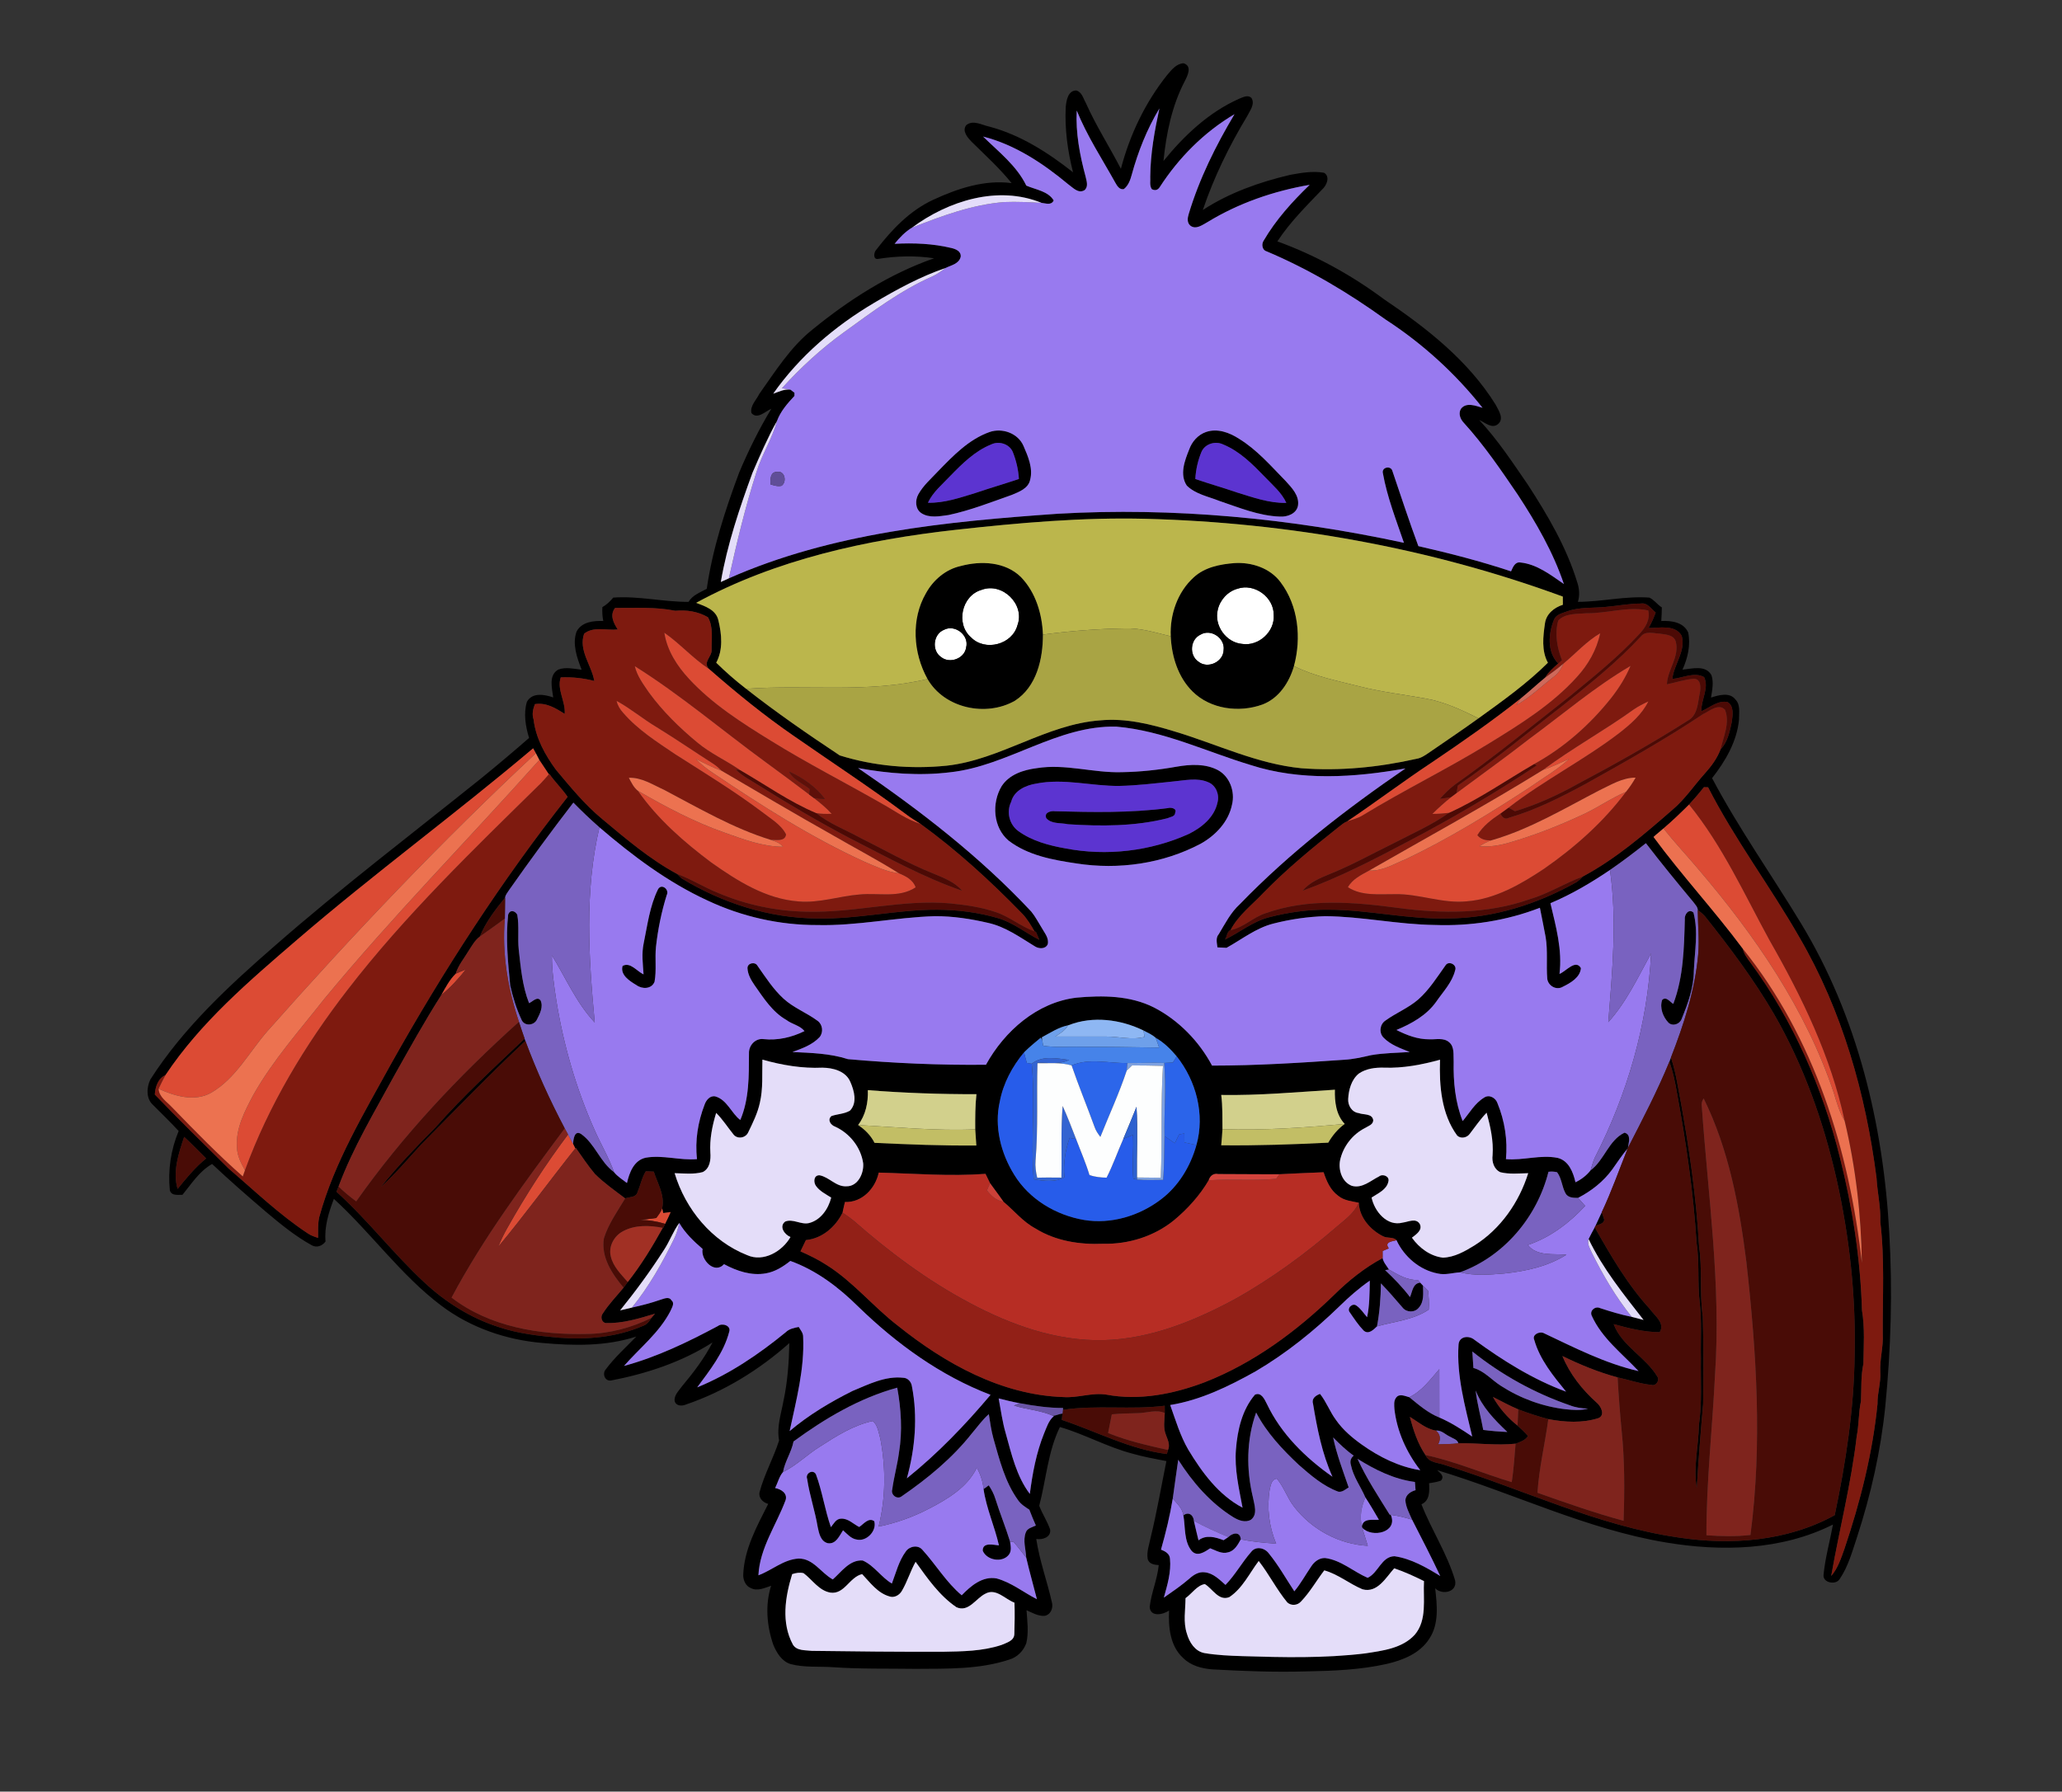 <?xml version="1.0" encoding="utf-8"?>
<svg xmlns="http://www.w3.org/2000/svg" version="1.1" viewBox="0 0 771 670">
  <rect x="0" y="0" width="771" height="670" fill="#333333" stroke="none"/>
  <defs>
    <style>
      .cls-1 {
        fill: #987bef;
      }

      .cls-2 {
        fill: #2b64ea;
      }

      .cls-3 {
        fill: #5e1009;
      }

      .cls-4 {
        fill: #987aef;
      }

      .cls-5 {
        fill: #922017;
      }

      .cls-6 {
        fill: #5c34d0;
      }

      .cls-7 {
        fill: #dc4b34;
      }

      .cls-8 {
        fill: #7a62c0;
      }

      .cls-9 {
        fill: #7f241d;
      }

      .cls-10 {
        fill: #7962c0;
      }

      .cls-11 {
        fill: #4683e9;
      }

      .cls-12 {
        fill: #4c0a05;
      }

      .cls-13 {
        fill: #2c60cf;
      }

      .cls-14 {
        fill: #d2d08c;
      }

      .cls-15 {
        fill: #d2433c;
      }

      .cls-16 {
        fill: #c2be65;
      }

      .cls-17 {
        fill: #3464d1;
      }

      .cls-18 {
        fill: #bbb64c;
      }

      .cls-19 {
        fill: #8eb7f3;
      }

      .cls-20 {
        fill: #ec7250;
      }

      .cls-21 {
        fill: #b72d24;
      }

      .cls-22 {
        fill: #cf695a;
      }

      .cls-23 {
        fill: #6ea0ea;
      }

      .cls-24 {
        fill: #fff;
      }

      .cls-25 {
        fill: #ec7150;
      }

      .cls-26 {
        fill: #cb4038;
      }

      .cls-27 {
        fill: #7f231d;
      }

      .cls-28 {
        fill: #490c06;
      }

      .cls-29 {
        fill: #a13024;
      }

      .cls-30 {
        fill: #e4ddf9;
      }

      .cls-31 {
        fill: #604e98;
      }

      .cls-32 {
        fill: #e4ddfa;
      }

      .cls-33 {
        fill: #a9a444;
      }

      .cls-34 {
        fill: #7e1a0f;
      }

      .cls-35 {
        fill: #275cea;
      }

      .cls-36 {
        fill: #6a55a7;
      }

      .cls-37 {
        fill: #fdfefe;
      }

      .cls-38 {
        fill: #7ea1e0;
      }

      .cls-39 {
        fill: #2c66ea;
      }
    </style>
  </defs>
  
  <g>
    <g id="Layer_1">
      <g>
        <path class="cls-24" d="M366.96,220.61c7.75-3.01,16.4,5.38,13.48,13.2-1.94,7.26-12.11,9.93-17.36,4.55-5.82-5.02-3.51-15.62,3.88-17.75Z"/>
        <path class="cls-24" d="M462.7,220.17c6.29-2.18,13.64,3.13,13.55,9.78.49,6.25-5.65,11.84-11.83,10.85-6.02-.51-10.55-6.94-9.08-12.78.83-3.68,3.71-6.83,7.36-7.85Z"/>
        <path class="cls-24" d="M352.92,235.55c4.16-2.2,9.53,2.01,8.33,6.57-.59,4.19-6.18,6.22-9.41,3.57-3.53-2.43-2.91-8.51,1.08-10.14Z"/>
        <path class="cls-24" d="M448.86,237.35c3.87-2.36,9.26,1.29,8.66,5.74-.11,4.52-6.06,7.2-9.51,4.27-3.43-2.37-2.97-8.27.85-10.01Z"/>
      </g>
      <g>
        <path d="M436.45,28c1.62-1.88,3.39-4.19,6.09-4.34,3.33,1,1.52,4.67.42,6.75-4.8,9.23-6.89,19.54-7.93,29.81,7.72-9.53,16.98-18.27,28.32-23.3,1.45-.56,3.2-1.59,4.58-.3,1.45,2.38-.66,4.86-1.68,6.95-6.67,11.07-12.37,22.71-16.5,34.96,9.89-6.45,21.16-10.43,32.6-13.13,4.16-.76,8.52-1.54,12.73-.79,2.41,1.47.94,4.77-.72,6.25-5.92,6.18-12.03,12.22-16.74,19.41,14.25,5.17,27.7,12.58,39.86,21.63,15.9,10.72,31.48,22.9,41.73,39.4,1.06,2.13,3.33,5.22.95,7.26-2.28,1.98-4.9-.57-7.04-1.47,6.88,7.38,12.44,15.86,18.15,24.15,7.44,11.47,14.48,23.44,18.5,36.6.78,2.33.94,4.86.23,7.23,8.93-.02,17.75-2.24,26.7-1.59,1.79.8,2.97,2.63,4.68,3.67-.03,1.7-.1,3.39-.21,5.09,3.73-.19,8.3.41,10.05,4.26.99,4.73-.16,9.6-2.12,13.93,3.59-.34,8.6-1.86,10.82,2.04.92,2.68.27,5.67-.15,8.4,2.84-.9,6.95-2.15,9.12.72,1.95,1.95,1.32,4.96,1.35,7.45-.75,8.21-5.09,15.6-10.08,21.97,9.95,18.76,22.23,36.11,33.22,54.24,21.12,34.78,30.85,75.43,33.03,115.77,1.27,21.68.63,43.46-1.5,65.07-1.69,16.57-5.38,32.9-10.54,48.72-1.78,5.34-3.27,10.92-6.46,15.64-1.35,2.44-6.41,1.53-6.07-1.52.61-6.35,2.38-12.53,3.52-18.8-19.28,9.7-41.78,10.2-62.69,6.67-29.6-4.96-56.74-18.39-85.29-27,1.16,1.1,2.86,2.22,1.41,3.9-1.44.54-2.95.73-4.44.99.15,2.91.32,6.48-2.86,7.87,3.78,9.67,9.66,18.49,12.59,28.48.88,4.37-4.8,5.59-7.45,2.94.7,6.25,1.5,13.28-2.18,18.82-3.5,5.54-9.93,8.08-16.04,9.48-9.83,2.2-19.96,2.58-30,2.77-11.68.36-23.36-.11-35.02-.75-3.99-.29-8.12-1.36-11.02-4.28-4.87-4.43-5.53-11.53-5.25-17.72-2.22,1.54-6.99,2.55-7.24-1.34.58-5.29,2.87-10.3,3.38-15.65-1.67-.12-3.73-.43-4.14-2.39-.43-2.67.6-5.26,1.1-7.84,2.33-9.48,3.97-19.11,5.91-28.67-4.28-.82-8.58-1.6-12.78-2.81-9.32-2.44-17.79-7.25-27.04-9.94-4.5,9.23-5.15,19.67-7.73,29.45,1.15,3.05,3.01,5.8,4.08,8.89.4,2.92-2.87,3.91-5.19,3.54,1.2,8.05,4.05,15.73,5.84,23.64.61,2.11-.43,4.76-2.8,5.11-2.4.12-4.56-1.18-6.68-2.11.27,4.08.87,8.29-.09,12.32-1.02,2.85-3.36,5.24-6.28,6.11-11.23,3.75-23.23,3.4-34.91,3.49-10.33-.15-20.68.1-30.99-.61-5.32-.39-10.75.2-15.95-1.18-3.29-1.02-5.22-4.2-6.46-7.2-2.43-7.06-3.11-14.89-.82-22.08-2.42.8-5.17,2.17-7.66.82-1.89-.77-2.79-2.93-2.77-4.85.32-9.63,5.12-18.2,9.34-26.59-1.95-.51-3.68-2.21-3.24-4.35,1.77-6.7,5.23-12.81,7.31-19.37-.95-5,.74-9.88,1.63-14.74,1.54-7.13,2.05-14.4,2.2-21.67-11.26,10.01-24.39,18.13-38.69,22.98-1.47.65-3.65.58-4.18-1.27-.32-2.18,1.53-3.85,2.68-5.49,4.3-5.14,8.39-10.48,11.46-16.46-11.51,7.35-24.65,11.67-37.99,14.24-2.31.29-3.33-2.67-1.89-4.21,3.33-4.48,7.52-8.23,11.39-12.24-11.34,3.69-23.47,3.47-35.21,2.39-13.51-1.15-26.81-5.74-37.69-13.93-15.18-11.44-26.23-27.2-40.18-39.95-1.94,5.08-3.62,10.43-3.12,15.94-1.13,1.59-3.2,2.44-5.04,1.47-6.26-3.43-11.82-8-17.26-12.58-6.82-5.83-13.58-11.72-20.11-17.87-4.79,2.69-7.69,7.4-11.08,11.52-1.72-.04-4.13.49-4.73-1.7-.77-7.52.39-15.18,3.3-22.15-3.08-3.37-6.38-6.51-9.58-9.75-2.66-2.35-2.43-6.58-1.01-9.52,12.32-19.24,29.23-34.92,46.35-49.83,24.93-21.82,51.3-41.91,77.14-62.63,6.13-4.98,12.17-10.07,18.12-15.27-1.31-4.32-2.13-9.12-.81-13.5,1.99-3.63,6.59-2.78,9.84-1.65-.42-3.43-1.85-8.33,1.92-10.43,2.79-1.03,5.85-.27,8.7.07-1.7-4.46-3.57-9.53-1.9-14.25,1.89-3.67,6.34-4.11,10-3.97-.36-1.71-.43-3.45-.34-5.19,1.6-.9,2.89-2.17,4.07-3.57,9.44-.68,18.72,1.64,28.15,1.6,1.5-2.54,4.36-3.53,6.81-4.89,2.16-14.9,6.85-29.32,12.09-43.4,3.47-8.23,7.43-16.29,12.06-23.93-2.24.92-5.19,4.14-7.42,1.64-.67-2.69,1.83-4.91,2.91-7.18,6.02-8.47,11.63-17.51,19.87-24.07,13.65-11.13,28.77-20.83,45.47-26.66-6.92-1.07-13.92-.86-20.82.21-2.13.48-1.72-2.59-.69-3.51,5.76-7.49,12.55-14.6,21.26-18.6,9.09-4.2,19.12-7.55,29.25-6.21-4.47-5.56-9.77-10.36-14.83-15.35-1.54-1.59-3.82-4.05-2.14-6.32,2.57-2.13,5.94,0,8.72.56,11.61,3.1,21.87,9.69,31.22,17.06-2.02-7.98-3.15-16.27-2.72-24.51.25-2.39.83-6.07,3.95-6.09,2.14.61,2.62,3.06,3.6,4.76,3.78,8.48,8.82,16.3,13.07,24.54,3.33-12.71,9.11-24.85,17.34-35.13ZM423.14,65.44c-.54,1.96-1.28,4.01-2.95,5.29-1.6.29-2.48-1.18-3.14-2.36-4.96-8.93-10.61-17.52-14.45-27.02-.44,8.37,1.15,16.68,3.32,24.73.37,1.65,1.12,3.75-.43,5.05-2.33,1.4-4.32-.99-6.06-2.2-9.39-7.81-19.89-14.82-31.85-17.86,5.78,5.68,12.57,10.9,16.16,18.34,3.46,1.52,8.21,2.08,10.24,5.56-.93,1.93-2.93,1.06-4.54.9-16.27-6.67-34.87-.77-48.4,9.24-2.54,1.54-4.7,3.74-6.54,6.07,7.1-.38,14.31-.1,21.24,1.57,1.62.38,3.65,1.19,3.48,3.24-.62,2.7-3.51,3.17-5.61,4.21-9.42,3.21-18.21,8-26.75,13.05-14.66,8.68-27.92,19.97-37.75,33.98,2.09-.71,4.15-1.81,6.43-1.51.38.29,1.14.88,1.52,1.17l-.02,1.18c-2.61,2.8-5.22,5.77-6.54,9.42-3.48,6.21-6.31,12.77-9.13,19.3-4.88,13.32-9.44,26.84-11.85,40.86,1-.46,2-.92,3.01-1.38,38.63-17.07,81.25-21.21,122.93-24.14,43.39-2.5,87.03,1.72,129.48,10.86-2.93-8.57-6.28-17.09-7.87-26.02-.56-2.28,3.03-3,3.57-.81,3.18,9.37,6.26,18.78,9.7,28.07,11.67,2.66,23.29,5.66,34.65,9.43.7-1.49,1.41-3.61,3.5-3.31,6.17.63,11.3,4.64,16.26,8.06-4.02-11.92-10.37-22.93-17.24-33.41-6.31-9.27-12.64-18.6-20.21-26.91-1.31-1.35-2.11-3.53-1.01-5.25,1.98-2.52,5.54-1.08,8.04-.33-10.18-12.89-22.48-24.06-36.25-33.01-13.89-10.01-28.7-18.85-44.49-25.51-1.67-.44-1.98-2.71-1.12-3.96,4.58-7.85,10.71-14.64,17.23-20.91-13.45,2.32-26.58,6.83-38.25,13.97-1.88,1.01-4.27,2.91-6.36,1.3-1.33-1.1-1.07-2.92-.62-4.36,3.95-13.18,10.1-25.54,17.12-37.33-11.35,6.69-20.91,16.34-28.03,27.39-.74,1.04-1.7,1.26-2.88.66-.96-1.38-.46-3.16-.59-4.72.07-8.6,1.61-17.08,3.42-25.46-4.66,7.73-8,16.19-10.37,24.87ZM357.43,198.13c-33.52,3.73-67.28,11.07-97.13,27.31,3.32,1.27,7.49,2.6,8.32,6.6,1.25,5.12,1.8,11-.82,15.79,3.54,3.47,7.27,6.75,11.2,9.77,11.26,8.84,23.06,16.99,34.98,24.9,12.87,4.02,26.67,5.21,40.08,3.83,20.1-2.23,37.12-15.5,57.38-16.94,9.6-.91,19.07,1.48,28.17,4.28,15.59,4.72,30.58,12.03,46.97,13.63,14.41,1.11,28.95-.36,43.02-3.52,1.71-.26,3.15-1.25,4.55-2.2,6.22-4.31,12.52-8.5,18.66-12.94,8.99-6.49,18.08-12.96,25.97-20.8-2.46-4.45-1.81-9.85-1.11-14.67.46-3.59,3.44-5.97,6.7-7.01-.01-.76-.02-2.29-.02-3.05-49.83-18.31-102.83-27.69-155.84-29.09-23.76-.61-47.49,1.5-71.08,4.11ZM600.54,226.95c-4.81.51-9.78,0-14.42,1.63-1.81.71-4.17,1.1-5.03,3.08-2.16,5.24-2.71,12.11,1.55,16.48-1.85,1.57-3.67,3.23-4.96,5.32-3.09,2.53-6.01,5.28-9.12,7.79-10.64,8.41-21.76,16.17-33,23.75-10.78,7.13-21.1,14.95-31.81,22.16-1.2.42-2.13,1.33-3.14,2.06-9.8,7.77-19.49,15.73-28.23,24.7-4.23,4.5-9.38,8.33-12.28,13.92-1.32.48-1.32,2.46-2.04,3.52,5.5-2.72,10.38-6.77,16.42-8.32,7.18-1.87,14.6-2.92,22.03-2.84,15.1-.02,29.95,3.7,45.07,3.27,16.84-.12,33.29-5.38,47.89-13.58.86-.59,1.63-1.28,2.32-2.07,12.32-6.6,23.05-15.83,33.54-24.98,4.71-3.96,8.12-9.15,12.22-13.69,2.36-2.64,4.52-5.56,5.77-8.9,2.64-2.73,3.43-6.64,4.2-10.23.33-2.45.94-5.97-1.56-7.47-3.62-.75-6.68,2.11-9.82,3.44-.15-4.27,3-8.71,1.04-12.77-3.65-2.05-8.01.35-11.89.68.59-5.47,5.13-10.45,3.51-16.14-2.43-4.26-8.31-2.9-12.39-2.91,1.09-1.84,1.92-3.79,2.66-5.79-1.71-1.33-3.07-3.8-5.57-3.35-4.35,0-8.64.87-12.96,1.24ZM229.99,227.35c-2.1,2.67-.59,5.59.99,8.06-4.15.45-9.04-1.28-12.58,1.59-2.15,6.24,2.8,11.74,3.81,17.66-4.11-1.08-8.3-1.51-12.54-1.34-1.54,4.5,1.85,9.01,1.47,13.65-3.38-2.15-6.93-4.32-11.13-3.65-.71,1.83-1.18,3.79-.5,5.73.81,6.94,4.28,13.25,8.36,18.81,5.4,6.43,10.73,13.01,17.24,18.38,8.9,7.44,17.86,15.1,28.11,20.62.42.41,1.25,1.23,1.66,1.64,15.22,9.22,32.79,14.88,50.67,14.98,15.07.34,29.88-3.36,44.94-3.27,7.66.03,15.36,1,22.72,3.16,5.63,1.66,10.22,5.45,15.38,8.08-.39-.99-.81-1.98-1.24-2.94l-.56-.23c-1.36-2.41-2.8-4.81-4.75-6.79-11.73-12.06-24.23-23.49-37.83-33.37-1.94-1.23-3.92-2.39-5.72-3.82-13.53-10.07-27.65-19.31-41.49-28.95-11.2-7.69-21.72-16.29-31.93-25.21-2.37-2.6,1.2-4.51,1.01-7.19-.07-4.06.73-8.43-1.38-12.13-3.73-2.17-7.96-2.79-12.21-2.41-7.4-1.51-14.99-.99-22.5-1.06ZM355.34,288.8c-11.49,1.42-23.14.5-34.49-1.57,23.17,15.84,45.55,33.12,64.76,53.68,1.55,1.88,2.64,4.08,3.94,6.13,1.03,1.9,2.76,3.74,2.2,6.1-.89,1.94-3.49,1.71-4.97.66-5.49-3.35-10.87-7.24-17.27-8.66-6.56-1.53-13.28-2.55-20.03-2.52-14.7.45-29.21,3.7-43.96,3.32-14.09.04-28.14-3.15-40.89-9.14-14.9-6.84-28.11-16.77-40.49-27.4-3.37-2.95-6.62-6.04-9.75-9.25-8.26,10.71-16.26,21.63-24.03,32.7-.54.91-1.38,1.74-1.49,2.84-3.62,4.45-7.27,9.17-9.43,14.53-1.87,1.4-3,3.5-4.25,5.41-1.66,2.8-3.85,5.35-4.8,8.52-2.29,2.24-3.79,5.15-5.35,7.92-6.21,9.73-11.84,19.9-17.51,29.98-7.41,13.66-15.51,27.05-20.94,41.66-.2.49-.58,1.48-.78,1.97,11.74,10.59,21.36,23.26,32.96,33.99,7.92,7.38,17.3,13.27,27.63,16.58,7.27,2.46,14.93,3.33,22.54,4,10.62.83,21.61-.16,31.47-4.42,1.46-.48,2.4-1.7,3.15-2.97.34-.4,1.01-1.19,1.35-1.58-5.97,1.81-12.1,3.69-18.4,3.51-1.62-.26-2.09-2.44-1.09-3.62,2.22-3.47,5.12-6.44,7.74-9.62.52-.71,1.05-1.41,1.56-2.11,5-6.31,9.2-13.23,13.1-20.26l.16.03c.18-.38.53-1.14.71-1.53.72-1.45,1.45-2.9,2.07-4.4l-2.76.36c-.11-.45-.31-1.33-.42-1.77,1.09-4.89-1.71-9.25-3.13-13.72-.74-.03-2.22-.09-2.97-.12-1.51,2.43-2.03,5.27-3.13,7.88-.59,1.98-3.02,1.66-4.59,2.25-3.87-2.92-7.86-5.72-11.31-9.13-2.6-3.09-4.83-6.48-7.16-9.77l-.17.21c-.2-.41-.61-1.25-.82-1.66.04-1.61.46-5.3,2.94-3.76,5.21,3.65,7.14,10.53,12.36,14.3,1.31,1.66,3.17,2.77,4.83,4.06.9-3.92,2.6-8.52,7.03-9.47,6.38-1.11,12.75,1.1,19.16.53-.81-6.9.35-13.94,2.84-20.39.59-1.68,2.02-3.47,4.02-3.05,4.42,1.25,6.03,6.39,9.33,8.81,3.35-7.88,3.21-16.55,3.24-24.94-.11-2.95,2.4-5.72,5.47-5.3,5.29.56,10.55-.67,15.29-3-1.68-2.13-4.66-2.54-6.76-4.16-5.26-2.99-8.53-8.2-11.92-13.02-1.3-1.9-2.53-4-2.64-6.36-.04-1.99,2.91-2.51,3.76-.87,3.01,4.27,5.86,8.74,9.74,12.29,3.78,3.45,8.67,5.27,12.75,8.3,1.87,1.37,2.2,4.27.72,6.06-2.69,2.91-6.55,4.25-10.17,5.58,6.98.33,14.06.51,20.77,2.67,17.15,1.52,34.38,2.28,51.6,2.09,6.94-12.6,19.14-23.35,33.84-25.09,9.75-.9,20.11-.83,29.05,3.71,9.18,4.76,16.8,12.59,21.65,21.7,16.48,0,32.94-1.03,49.38-2.18,3.41-.19,6.75-.95,10.07-1.72,4.77-.83,9.65-.85,14.48-1.18-3.44-1.39-7.13-2.62-9.78-5.35-1.82-1.79-1.44-5.01.66-6.4,3.95-2.86,8.58-4.69,12.29-7.9,4.12-3.64,7.04-8.35,10.21-12.78,1.18-1.84,4.4-.19,3.58,1.88-1.1,4.51-4.48,7.97-7.05,11.71-3.6,5.11-9.24,8.25-14.9,10.6,3.82,1.94,7.96,3.53,12.31,3.49,2.45.12,5.28-.7,7.36,1.06,2.15,1.77,1.56,4.83,1.73,7.29-.15,7.53.56,15.18,3.37,22.23,2.54-3.03,4.55-6.68,8.02-8.78,1.89-1.3,4.34.1,4.99,2.1,2.71,6.58,3.84,13.81,3.17,20.91,6.46.56,12.92-1.75,19.34-.46,4.15,1.04,5.79,5.36,6.66,9.11,2.18-1.04,4.15-2.56,5.64-4.46,5.17-3.83,6.76-11.26,12.69-14.08,2.64.7,1.52,3.8,1.27,5.67l-.11.26c-2.09,2.48-3.89,5.17-5.75,7.82-3.31,4.54-7.81,8.06-12.77,10.63-1.71,0-3.79-.01-4.72-1.73-1.34-2.5-1.4-5.55-3.13-7.86-1.06-.26-2.13-.31-3.22-.17-4.21,16.83-16.6,31.65-33.06,37.6-2.76.16-5.54,1.1-8.33.44-6.74-1.28-12.57-6.27-15.43-12.44-1.16-1.33-3.5-.65-5.03-1.48-4.75-2.37-8.86-7.03-9.07-12.53-2.65-.59-5.57-.8-7.72-2.63-2.91-2.1-4.36-5.49-5.44-8.78-5.51.24-11.02.44-16.53.74-7.63.05-15.25-.07-22.88-.07-1.77-.37-3.07.67-3.56,2.33-3.36,5.73-7.89,10.71-12.98,14.95-7.4,6.01-16.98,9.01-26.46,8.79-8.76.38-17.81-1.02-25.35-5.72-4.65-2.48-7.98-6.68-11.94-9.99-1.61-2.36-3.36-4.63-5.03-6.95-.55-1.18-1.11-2.34-1.69-3.48-13.29.99-26.62-.12-39.92-.47-1.26,5.92-6.23,11.26-12.64,10.99-.33,1.31-.59,2.64-.89,3.98-2.63,5.34-7.6,9.67-13.7,10.27-.69,1.4-1.37,2.8-2.04,4.21,3.41,1.52,6.79,3.14,9.92,5.21,9.88,6.25,17.29,15.52,26.52,22.61,17.64,14.14,38.74,25.91,61.84,26.67,5.38.4,10.64-1.74,16-.93,12.35,2.35,25.11-.18,36.73-4.56,18.34-7.15,34.44-19.05,48.48-32.68,5.43-5.37,11.44-10.2,18.19-13.81.32,1.64,1.51,2.89,2.37,4.28l-1.45.23c3.34,3.13,6.54,6.42,9.31,10.08.92-2.08,1.02-5.13,3.83-5.39.26.28.77.84,1.03,1.11.05,2.79.48,5.98-1.56,8.24-1.5,1.9-4.56,1.86-6.05,0-2.65-3.09-5.3-6.15-8.12-9.08-.06,5.39-.47,10.77-1.47,16.08-1.31,1.24-3.14,3.18-4.98,1.58-1.99-2.05-3.57-4.47-5.18-6.81-1.28-1.5,1.02-3.74,2.52-2.5,1.61,1.11,2.66,2.84,3.94,4.3.95-4.49.92-9.1,1.01-13.67-4.05,2.83-7.79,6.08-11.3,9.54-9.53,9.25-19.95,17.66-31.42,24.39-9.98,5.58-20.53,10.75-31.91,12.58,2.03,5.66,3.73,11.5,6.78,16.73,5.14,8.49,11.29,16.92,20.27,21.66-1.33-7.18-3.07-14.41-2.47-21.77.56-7.24,2.29-14.84,7.11-20.49,2.35-1.05,3.57,1.71,4.42,3.39,5.33,11.27,14.46,20.22,24.56,27.3-3.9-8.62-5.73-18.04-7.27-27.32-.61-1.94,1.04-3.09,2.62-3.66,2.39,3,3.68,6.69,5.97,9.76,2.58,3.7,6.06,6.65,9.72,9.25,6.5,4.62,13.85,8.27,21.79,9.52-5.12-6.6-8.7-14.46-9.66-22.8-.08-1.47-.34-3.17.68-4.39,1.2-1.58,3.37-.48,4.88-.1,3.5,2.86,6.99,5.91,11.25,7.6,4.37,1.86,8.34,4.47,12.27,7.1-2.65-11.24-5.88-22.62-5.11-34.29.15-3.25,3.91-3.64,6-1.84,10.61,7.75,21.84,14.79,34.22,19.36-4.77-5.85-9.8-11.95-11.9-19.34-.91-1.98,1.8-3.19,3.32-2.66,11.57,5.46,23.1,11.43,35.66,14.3-6.16-6.59-13.73-12.3-17.51-20.73-.86-1.96,1.38-3.69,3.16-2.81,3.88,1.26,7.78,2.46,11.79,3.26,1.49.39,2.93.75,4.44,1.16-7.48-9.62-15.26-19.2-20.55-30.26.7-1.49,1.53-2.92,2.29-4.38,6.06,10.69,12.27,21.43,20.62,30.53,1.78,2.53,5.77,5.24,3.68,8.69-5.88-.04-11.59-1.48-17.22-3.02,3.12,8.27,12.08,12.34,16.44,19.79.79,1.33-.71,3.45-2.23,2.95-4.35-.43-8.49-1.91-12.74-2.82-7.15-1.92-14-4.76-20.64-7.99,2.78,6.76,7.41,12.61,12.83,17.45,1.55,1.3,3.26,4.52.74,5.74-6.04,1.97-12.65,1.57-18.83.41-3.8-1.04-7.55-2.24-11.23-3.65-3.26-1.36-6.35-3.08-9.5-4.66,2.34,4.12,5.5,7.79,9.22,10.73,1.37,1.22,2.69,2.5,3.91,3.9-1.06,1.63-2.92,2.22-4.64,2.86-7.15.77-14.29-.31-21.41-.14-.29-1.42-2.02-1.78-3.08-2.46-1.78-.78-3.19-2.52-5.3-2.29-3.75-.63-6.61-3.24-9.76-5.14,1.34,4.96,2.94,9.99,5.85,14.28,1.28,3.01,5,2.79,7.62,3.84,28.95,8.98,56.63,22.57,86.86,26.97,19.71,3.03,40.83,1.44,58.55-8.33,4.13-19.62,7.19-39.56,7.44-59.64.51-22.19-1.91-44.41-6.77-66.06-4.89-21.52-12.34-42.58-23.4-61.73-7.48-12.82-16.39-24.73-25.63-36.32-.83-.97-1.78-1.8-2.85-2.49,0-1.23-1-2.12-1.65-3.04-6.04-7.24-12-14.54-17.75-22.01-4.37,3.48-8.83,6.86-13.43,10.02-7.04,4.77-14.41,9.12-22.26,12.42,2.04,8.67,4.51,17.45,3.39,26.44,2.35-.87,6.05-5.66,8.01-2.16-.28,3.48-3.87,5.54-6.72,6.94-2.4,1.47-5.47-.25-5.86-2.9-.44-5.21.25-10.47-.61-15.64-.68-3.67-1.43-7.32-2.15-10.97-12.48,4.84-25.93,6.92-39.29,6.43-13.74-.16-27.26-3.18-41-3.29-6.54.2-13.06,1.16-19.4,2.78-6.47,1.64-11.75,5.89-17.48,9.06-.85-.04-2.55-.13-3.4-.17-.2-1.69-.74-3.56.52-4.98,2.36-3.91,4.44-8.1,7.89-11.21,18.6-19.23,39.86-35.62,61.89-50.72-19.07,3.4-39.24,4.76-57.93-1.3-16.63-5.01-32.64-12.85-50.15-14.34-22.15-.56-40.5,14.69-62.09,17.06ZM111.01,351.51c-17.81,15.33-36.01,30.82-49.14,50.55-2.78,1.21-3.83,4.46-3.98,7.27,9.05,9.4,18.36,18.54,27.64,27.71,9.68,8.27,18.9,17.19,29.57,24.22,1.16.8,2.51,1.24,3.83,1.68.04-2.63-.14-5.32.47-7.89,5.61-20.47,16.72-38.73,26.82-57.19,19.53-34.84,41.3-68.47,66.02-99.86-2.08-3.04-4.77-5.59-6.85-8.62l-.16.18c-1.22-1.78-2.37-3.59-3.57-5.37-.45-.83-.88-1.65-1.29-2.49-.25-.46-.77-1.39-1.03-1.85-28.95,24.48-59.59,46.92-88.33,71.66ZM637.11,294.38c-1.76,2.24-3.63,4.41-5.56,6.5-3.11,3.08-6.24,6.12-9.57,8.94-1.22,1.09-2.52,2.06-3.71,3.18,10.55,14.34,22.7,27.44,33.33,41.73.5,1.97,1.69,3.65,2.91,5.25,16.03,21.73,27,46.9,33.49,73.05,4.67,18.64,7.65,37.78,8.21,56.97,1.11,6.61.63,13.36.53,20.02-.99,4.61-.69,9.3-.91,13.97-.93,4.34-.73,8.8-1.59,13.15-2.04,17.6-6.48,34.79-9.53,52.21,2.52-2.9,3.67-6.61,4.95-10.15,5.92-17.59,10.53-35.72,12.36-54.21-.09-4.03,1.31-7.92,1.03-11.95-.24-4.74,1.2-9.35.93-14.08-.09-14,.77-28.09-.92-42.01.21-5.53-1.1-10.95-1.41-16.44-4.02-31.39-12.83-62.54-28.85-90-10.87-19-24.16-36.57-34.13-56.09l-1.56-.04ZM399.68,383.34l-.36.11c-3.56.72-6.59,2.79-9.75,4.46l.12.99-.54-.84c-2.16,1.76-4.28,3.55-6.27,5.51-4.4,5.28-7.75,11.54-9.04,18.34-2.16,9.37.38,19.35,5.38,27.4,5.61,9.17,15.6,15.13,26.08,16.91,10.1,1.68,20.65-1.5,28.72-7.63,6.64-4.98,11.12-12.45,13.33-20.37,3.23-11.44-.07-24-7.37-33.18-2.27-2.68-4.79-5.2-7.87-6.94-1.32-1.19-2.97-1.92-4.53-2.72-8.56-4.17-18.92-5.53-27.9-2.04ZM285.07,396.27c-.16,5.38.29,10.85-.95,16.13-.85,3.91-2.64,7.51-4.37,11.08-.93,2.1-3.99,2.64-5.47.81-2.17-2.69-4.04-5.64-6.5-8.1-1.46,4.8-2.48,9.79-2.17,14.83.21,2.68-.15,5.94-2.85,7.3-3.41.93-7.02.49-10.51.41,4.03,13.47,13.88,25.43,27.09,30.64,6.1,2.77,13.16-1.39,16.23-6.76-2.18-.86-4.41-3.92-1.99-5.78,2.9-1.18,5.87,1.25,8.87.57,4.42-1.09,7.28-5.31,8.34-9.53-1.99-1.28-4.25-2.37-5.67-4.34-1.03-1.39-.91-4.11,1.33-4.01,3.61.67,6.15,4.36,10.05,4.12,4.29.07,6.57-4.88,6.25-8.62-.86-5.96-5.02-11.19-10.47-13.68-1.66-.57-3.04-2.54-1.4-3.97,2.28-.8,4.85-.76,6.96-2.05,2.79-2.95,1.55-7.44.1-10.74-1.71-4.03-6.45-5.26-10.44-5.3-7.59.34-15.15-.95-22.43-3.01ZM517.51,399.27c-3.25-.09-6.72.34-9.46,2.23-2.75,2.27-3.77,6.03-3.95,9.46-.17,2.41,1.37,4.99,3.92,5.3,1.86.74,5.11.05,5.45,2.72-.12,1.68-1.87,2.09-3.04,2.85-4.76,2.39-8.32,7.03-9.39,12.23-.63,3.61.78,8,4.43,9.41,3.89,1.06,6.97-1.92,10.18-3.52,1.38-1.11,4.02-.03,3.48,1.89-.61,3.09-3.92,4.43-6.28,6.01,1.07,5.15,5.78,10.91,11.6,9.37,2.1-.25,5.02-1.89,6.44.56,1.09,2.3-1.44,3.88-2.96,5.08,2.71,3.82,6.84,6.91,11.58,7.47,4.32-.14,8.23-2.37,11.82-4.59,9.75-6.14,16.66-16.09,20.08-27-3.47.08-7.03.47-10.43-.37-2.39-1.13-3.22-3.9-2.89-6.35.39-5.41-.82-10.71-2.22-15.89-2.37,2.41-4.25,5.23-6.32,7.9-1.04,1.46-3.33,1.94-4.7.64-5.91-8.09-6.74-18.62-6.41-28.36-6.81,1.86-13.84,3.23-20.93,2.96ZM324.49,407.68c.17,4.62-.8,9.32-3.64,13.06,2.57,1.67,4.75,3.89,6.15,6.65,12.68.59,25.36,1.11,38.06.99-.14-2.01-.3-4.02-.41-6.03-.02-4.39-.02-8.79.45-13.16-13.55.03-27.1-.44-40.61-1.51ZM456.63,409.48c.54,4.24.41,8.52.46,12.79-.11,2.01-.27,4.02-.46,6.03,13.35.15,26.69-.31,40.02-.98,1.57-2.72,3.6-5.15,6.15-7.01-3.24-3.4-3.79-8.31-3.67-12.79-14.16.88-28.31,2.2-42.5,1.96ZM68.86,425.16c-2.07,6.14-4.36,13.05-2.45,19.45,3.28-4.06,6.59-8.08,10.66-11.39-2.73-2.7-5.39-5.46-8.21-8.06ZM248.15,467.61c-4.99,7.78-10.47,15.24-16.28,22.43,1.46-.37,2.94-.69,4.41-1.04,3.51-.79,7.01-1.66,10.41-2.85,1.33-.35,3.44-1.51,4.37.14,1.37,1.09.08,2.84-.4,4.05-4.18,8.08-11.45,13.75-17.33,20.47,12.34-3.33,23.88-8.92,35.11-14.92,1.52-1.24,5.02-.21,4.22,2.15-2.02,7.86-7.25,14.37-11.97,20.79,12.11-4.95,23-12.35,33.09-20.6,1.31-1.31,3.12-1.64,4.87-1.99.67,1.15,1.68,2.23,1.65,3.67.57,11.98-2.57,23.66-5.04,35.27,7.11-6.03,15.18-10.84,23.5-15,6.01-2.48,12.25-5.68,18.95-4.94,1.71.04,3,1.49,3.25,3.12,2.24,11.43,1.22,23.3-1.87,34.48,11.52-9.24,21.78-19.92,31.28-31.21-18.69-7.14-35.17-19.1-49.44-32.97-7.29-7.22-15.68-13.62-25.42-17.11-2.68,2.13-5.66,4.03-9.08,4.63-5.46,1.02-10.95-.87-15.71-3.42-3.54,3.93-8.83-1.67-8.01-5.69-3.29-2.86-6.53-5.91-8.73-9.72-2.33,3.18-3.62,6.98-5.83,10.26ZM550.52,505.42c.12,2.05.26,4.1.4,6.15,4.07,1.11,6.8,4.49,10.26,6.68,7.3,4.72,15.7,7.8,24.35,8.78,2.74.27,5.56.51,8.24-.25-2.36-.07-4.71-.4-6.91-1.28-13.13-4.54-25.5-11.39-36.34-20.08ZM296.71,539.06c-.76,4.01-3.23,7.43-3.93,11.44-1.45,1.67-1.95,4.01-2.95,5.98,2.14.41,4.7,1.9,3.92,4.5-3.46,9.33-9.67,17.9-10.17,28.13,5.08-1.86,9.38-5.92,14.98-6.25,5.54-.11,8.42,5.4,12.83,7.8,3.26-2.87,6.29-7.4,11.16-7.09,4.3,1.88,6.89,6.24,10.93,8.63,1.54-4.06,2.59-8.45,5.2-11.98,1.36-2.01,4.57-2.61,6.22-.63,5.04,5.54,8.91,12.15,14.69,17,3.38-3.51,7.78-7.27,13.05-6.3,5.51,1.5,10.04,5.2,15.07,7.77-1.31-5.2-2.8-10.34-4-15.56-.14-3.1-1.31-6.36-.17-9.37.53-1.67,2.42-1.94,3.77-2.65-.87-1.95-1.67-3.92-2.43-5.9-1.57-1.03-3.2-2.04-4.26-3.63-4.86-6.78-6.89-15.02-9.15-22.92-.84-3.01-1.26-6.11-1.74-9.18-2.4,2.1-4.23,4.73-6.29,7.13-7.34,9.32-16.6,16.93-26.33,23.62-1.68,1.31-4.15-.62-3.49-2.61.62-4.65,1.92-9.19,2.53-13.84,1.32-8.03.78-16.23-.67-24.2-14.14,3.87-27.01,11.5-38.77,20.11ZM554.6,534.75c2.99.39,5.99.64,9.01.76-4.76-4.49-9.43-9.3-11.85-15.51.56,4.99,1.96,9.82,2.84,14.75ZM373.41,522.97c.83,4.37,1.39,8.8,2.65,13.08,2.17,7.81,4.02,16.03,9,22.63.99-7.67,2.4-15.35,5.3-22.55.99-2.29,1.69-4.86,3.67-6.54l-.31-.12c1.21-.09,2.32-.74,3.55-.85-.06.59-.18,1.78-.25,2.38,13.07,4.34,25.44,11.01,39.28,12.76.1-.38.32-1.12.42-1.5.91-1.94-.13-3.85-.77-5.67-1.09-2.6-.52-5.47-.43-8.17-.01-.68-.02-2.03-.02-2.71-12.65,1.59-25.46-.36-38.07,1.52l.08-.69c-5.46.01-10.88-.79-16.23-1.78-2.66-.47-5.26-1.14-7.87-1.79ZM469.68,528.25c-3.65,10.16-3.72,21.28-1.2,31.71.5,2.7,1.9,6.35-.74,8.37-2.14,1.25-4.71.22-6.63-.97-8.52-5.3-15.21-13.06-20.56-21.46-.67,4.84-1.4,9.67-2.04,14.51-1.06,6.46-2.62,12.81-4.4,19.1,1.55.62,3.27,1.52,3.36,3.44.49,4.93-.99,9.82-2.3,14.52,3.27-2.29,6.59-4.54,9.61-7.16,1.55-1.41,3.54-2.63,5.73-2.31,3.15.33,5.45,2.72,7.71,4.71,3.67-3.77,6.18-8.45,9.64-12.38,1.77-2.27,5.09-1.46,6.61.66,3.59,4.4,6.37,9.39,9.49,14.11,2.41-2.89,4.2-6.2,6.31-9.29,1.12-1.77,3-3.23,5.2-3.15,5.96.76,10.6,5.11,15.91,7.4,4.02-1.87,5.14-7.97,10.03-8.08,6.22.91,11.83,4.15,17.11,7.4-3.34-7.11-6.95-14.08-10.53-21.07-1.03-2.35-2.33-4.68-2.51-7.29.19-2.08,1.97-3.22,3.81-3.74-.09-1.03-.17-2.05-.24-3.07-7.79-1.01-14.88-4.53-21.45-8.65,3.32,7.34,7.79,14.04,12.01,20.87l.42.07c2.8,6.55-6.96,8.77-10.65,4.87l-.16-.64c.64-3.11,4.07-2.18,6.36-2.4-1.64-2.81-3.26-5.63-5.05-8.33-1.74-4.07-4.53-7.73-5.41-12.13-.43-1.39-.09-2.56,1.04-3.51-2.82-1.97-5.28-4.37-7.69-6.8,1.34,6.4,3.69,12.51,5.81,18.69-1.19.71-2.35,1.85-3.86,1.6-5.67-2.09-10.31-6.12-14.79-10.04-6.15-5.78-12.03-12.02-15.95-19.56ZM342.35,584.07c-1.95,3.48-3.07,7.34-5.08,10.78-.88,1.65-2.92,2.85-4.78,2.14-4.36-1.27-7.15-5.17-10.13-8.32-4.75,1.1-6.58,7.66-11.86,6.92-4.29-.73-6.75-4.82-10.03-7.27-1.42-.37-2.91-.09-4.27.36-2.63,8.51-4.16,18.15.28,26.36,1.45,2.38,4.65,2.03,7.05,2.33,16.31.23,32.63.38,48.94.34,7.37-.14,14.94-.19,22-2.55,1.88-.83,4.73-1.53,4.8-4.05.12-3.92.2-7.85.05-11.76-3.49-1.27-6.88-5.52-10.81-3.39-3.58,1.68-6.3,7.13-10.87,5.1-6.36-4.3-10.87-10.82-15.29-16.99ZM459.65,597.28c-4.02,1.58-6.24-3.16-9.17-4.89-2.95.54-4.8,3.57-7.2,5.27-.03,4.43-.93,8.99.52,13.31.9,3.19,3,6.54,6.5,7.22,4.66.8,9.41,1,14.13,1.15,15.31.48,30.72.83,45.96-1.01,6.5-1.01,13.82-1.83,18.55-6.93,4.78-5.54,3.13-13.41,3.5-20.12-3.62-1.8-7.3-3.48-11.13-4.78-3.11,3.46-6.3,9.36-11.85,7.85-4.92-2.05-9.1-5.63-14.3-7.08-2.95,3.85-5.34,8.15-8.72,11.66-1.3,1.48-3.65,1.67-5.11.33-4-4.85-6.82-10.55-10.69-15.5-3.47,4.61-6.06,10.25-10.99,13.52Z"/>
        <path d="M369.98,161.57c4.77-1.67,10.67.43,12.72,5.2,1.72,3.96,3.64,8.38,2.46,12.76-.72,3.15-4.1,4.4-6.76,5.52-7.83,2.76-15.6,5.83-23.75,7.56-3.3.44-7.13,1.24-10.12-.69-2.34-1.53-2.41-4.8-1.16-7.05,1.86-3.36,4.83-5.9,7.42-8.68,5.59-5.76,11.45-11.87,19.19-14.62ZM355.37,177.93c-2.99,3.19-6.52,6.03-8.41,10.08,6.08.16,11.88-1.86,17.61-3.6,5.44-1.86,10.96-3.45,16.41-5.29-.21-3.53-1.04-7.02-2.37-10.29-1.39-2.91-5.21-4-8.05-2.6-6.02,2.44-10.74,7.13-15.19,11.7Z"/>
        <path d="M450.92,161.56c4.26-1.49,8.82.2,12.42,2.56,6.7,4.12,11.86,10.13,17.31,15.69,2.33,2.56,5.27,5.51,4.67,9.31-.57,3.03-4.03,4.26-6.78,4.07-7.88-.28-15.28-3.38-22.65-5.87-4.13-1.66-8.86-2.49-12.14-5.72-2.75-4.14-.8-9.3.88-13.47,1.04-2.96,3.28-5.52,6.29-6.57ZM449.28,168.9c-1.36,3.24-2.15,6.72-2.34,10.23,5.18,1.78,10.46,3.28,15.65,5.06,5.98,1.84,12.03,4.02,18.38,3.88-1.74-3.86-5.07-6.59-7.91-9.6-4.61-4.76-9.44-9.69-15.67-12.24-2.88-1.42-6.76-.31-8.11,2.67Z"/>
        <path d="M359.19,211.68c7.55-2.04,16.67-1.66,22.54,4.11,5.5,5.69,7.94,13.75,8.23,21.52.03,9.08-2.34,19.53-10.48,24.76-10.76,6.13-26.36,2.87-32.68-8.15-5.39-9.72-6.25-22.34-.55-32.13,2.73-4.92,7.37-8.88,12.94-10.11ZM366.96,220.61c-7.39,2.13-9.7,12.73-3.88,17.75,5.25,5.38,15.42,2.71,17.36-4.55,2.92-7.82-5.73-16.21-13.48-13.2ZM352.92,235.55c-3.99,1.63-4.61,7.71-1.08,10.14,3.23,2.65,8.82.62,9.41-3.57,1.2-4.56-4.17-8.77-8.33-6.57Z"/>
        <path d="M446.38,215.88c4.1-3.77,9.83-4.89,15.19-5.3,6.4-.41,13.29,1.83,17.23,7.12,6.7,8.85,7.86,20.88,5.03,31.39-1.75,6.12-5.67,12.12-11.86,14.41-8.67,3.11-19.36,1.74-26.07-4.9-5.44-5.37-7.82-13.17-8.15-20.65-.38-8.1,2.54-16.58,8.63-22.07ZM462.7,220.17c-3.65,1.02-6.53,4.17-7.36,7.85-1.47,5.84,3.06,12.27,9.08,12.78,6.18.99,12.32-4.6,11.83-10.85.09-6.65-7.26-11.96-13.55-9.78ZM448.86,237.35c-3.82,1.74-4.28,7.64-.85,10.01,3.45,2.93,9.4.25,9.51-4.27.6-4.45-4.79-8.1-8.66-5.74Z"/>
        <path d="M440.04,286.7c5.1-.88,10.69-1.18,15.41,1.33,4.43,2.43,6.41,8.1,5.21,12.9-1.31,6.42-6.15,11.49-11.73,14.61-14.13,7.47-30.66,9.81-46.4,7.37-8.84-1.31-18.11-2.97-25.39-8.53-5.84-4.93-6.4-14.03-2.63-20.36,2.85-4.41,8.18-6.12,13.13-6.75,10.65-1.74,21.19,1.84,31.84,1.5,6.9-.11,13.77-.86,20.56-2.07ZM438.63,292.25c-6.7.69-13.41,1.53-20.16,1.66-10.35.11-20.69-2.93-31-.87-3.93.62-8.31,2.6-9.38,6.81-1.87,3.74-.71,8.51,2.68,10.95,5.13,3.72,11.4,5.37,17.55,6.47,15.45,2.98,31.76,1.08,46.12-5.37,4.85-2.38,9.62-6.24,10.79-11.78.8-2.92-.51-6.35-3.38-7.56-4.19-1.87-8.86-.68-13.22-.31Z"/>
        <path d="M436.65,302.21c1.06-.37,3.55.09,2.75,1.7.02,1.53-1.91,1.6-2.93,2.1-12.12,3.06-24.78,3.03-37.17,2.23-2.68-.61-6.11.01-8.08-2.26-.95-2.13,1.74-2.84,3.3-2.6,14.03.37,28.18.66,42.13-1.17Z"/>
        <path d="M246.05,332.54c1.35-2.31,4.35.18,3.24,2.19-1.96,6.3-3.29,12.8-4.01,19.35-.46,4.34.26,8.77-.54,13.08-1.12,2.78-4.6,2.82-6.76,1.25-2.49-1.5-6.15-3.76-5.2-7.17,2.86-1.62,5.37,2.01,7.85,3.15-.25-3.84-.77-7.73.03-11.54,1.42-6.85,2.26-13.97,5.39-20.31Z"/>
        <path d="M190,342.11c.63-2.04,2.56-1.58,3.41-.04.77,4.3.1,8.7.55,13.04.76,6.76,1.35,13.65,3.86,20.04,1.3-.51,3.06-2.7,4.29-1.02,1.13,2.36-.25,5.02-1.34,7.14-1.07,2.28-4.61,2.59-5.71.2-1.92-4.12-3.3-8.51-4.29-12.93-.85-8.77-1.72-17.64-.77-26.43Z"/>
        <path d="M629.97,343.86c-.24-1.75,1.44-4.26,3.24-2.57,1.86,7.11.44,14.55.13,21.78-.02,6.26-2.23,12.25-4.56,17.98-.7,1.94-3.31,2.87-4.91,1.42-2.08-2.18-3.37-5.58-2.37-8.53,1.52-1.46,2.93.78,4.16,1.48,3.81-10.04,4.03-20.96,4.31-31.56Z"/>
        <path d="M162.95,421.48c10.33-11.75,21.91-22.29,33.21-33.07.07.22.22.65.29.86-13.37,12.53-26.1,25.72-38.97,38.76-4.93,5.39-9.65,11.01-15.11,15.89,6.39-7.89,13.42-15.25,20.58-22.44Z"/>
        <path d="M624.76,395.51c1.77,4.99,2.47,10.26,3.5,15.43,3.33,18.2,5.99,36.54,7.03,55.01,1.28,8.74.13,17.6,1.4,26.34.31,10.91.23,21.85.13,32.77-.94,10.49-1.75,20.98-2.38,31.49-1.42-7.86.7-15.72.78-23.6,1.24-8.27.62-16.63.76-24.95-.15-6.97.39-13.96-.44-20.89-.9-7.43-.03-14.96-1.18-22.37-1.17-18.75-3.9-37.35-7.29-55.81-.66-4.04-1.52-8.05-2.86-11.92.14-.37.41-1.12.55-1.5Z"/>
        <path d="M598.92,453.31c.23.69.68,2.08.91,2.77-.1,1.73-2.15,1.72-3.3,2.4.82-1.71,1.58-3.45,2.39-5.17Z"/>
        <path d="M301.8,553.06c-.79-2.01,2.12-3.79,3.28-1.73,2.39,6.43,3.34,13.31,5.6,19.78,1.04-1.24,1.89-3.13,3.77-3.18,2.66-.15,4.59,1.99,6.81,3.12,1.63-1.05,3.53-3.73,5.64-2.16,1.01,3.58-2.83,7.68-6.5,6.87-2.19-.3-3.63-2.12-5.18-3.47-1.36,2.04-2.65,5.31-5.7,4.82-2.67-.66-3.29-3.7-3.77-6.01-1-6.08-3.06-11.94-3.95-18.04Z"/>
        <path d="M367.76,556.88c.49-.35,1.46-1.05,1.95-1.41,1.04,1.57,1.94,3.25,2.48,5.07,1.69,5.36,3.82,10.57,5.48,15.94.23,1.67.7,3.66-.57,5.08-2.51,2.98-8.22,1.89-9.65-1.65-.05-3.3,4.01-2.14,6.06-1.99-1.6-7.11-4.71-13.81-5.75-21.04Z"/>
        <path d="M442.48,566.71c1.9-1.52,3.78-.15,3.93,2.05.56,2.42,1.11,4.85,1.72,7.27,2.9-2.2,6.3-1.19,9.39-.04.44-.29,1.33-.88,1.77-1.17,1.54-1.61,4.49-2.19,4.64.87-1.08,1.98-2.33,4.31-4.75,4.84-2.36.72-4.55-.73-6.68-1.51-2.03,1.34-4.84,3.34-6.95.95-2.93-3.67-2.29-8.86-3.07-13.26Z"/>
      </g>
      <g>
        <path class="cls-4" d="M423.14,65.44c2.37-8.68,5.71-17.14,10.37-24.87-1.81,8.38-3.35,16.86-3.42,25.46.13,1.56-.37,3.34.59,4.72,1.18.6,2.14.38,2.88-.66,7.12-11.05,16.68-20.7,28.03-27.39-7.02,11.79-13.17,24.15-17.12,37.33-.45,1.44-.71,3.26.62,4.36,2.09,1.61,4.48-.29,6.36-1.3,11.67-7.14,24.8-11.65,38.25-13.97-6.52,6.27-12.65,13.06-17.23,20.91-.86,1.25-.55,3.52,1.12,3.96,15.79,6.66,30.6,15.5,44.49,25.51,13.77,8.95,26.07,20.12,36.25,33.01-2.5-.75-6.06-2.19-8.04.33-1.1,1.72-.3,3.9,1.01,5.25,7.57,8.31,13.9,17.64,20.21,26.91,6.87,10.48,13.22,21.49,17.24,33.41-4.96-3.42-10.09-7.43-16.26-8.06-2.09-.3-2.8,1.82-3.5,3.31-11.36-3.77-22.98-6.77-34.65-9.43-3.44-9.29-6.52-18.7-9.7-28.07-.54-2.19-4.13-1.47-3.57.81,1.59,8.93,4.94,17.45,7.87,26.02-42.45-9.14-86.09-13.36-129.48-10.86-41.68,2.93-84.3,7.07-122.93,24.14,2.96-13.35,6.13-26.7,10.32-39.73,1.99-6.58,5.89-12.41,7.65-19.05,1.32-3.65,3.93-6.62,6.54-9.42l.02-1.18c-.38-.29-1.14-.88-1.52-1.17-.8-.13-2.39-.39-3.18-.52,7.03-7.75,14.77-14.89,23.27-21,10.6-7.66,21.15-15.65,33.19-20.93,1.73-.79,3.26-1.95,4.79-3.07,2.1-1.04,4.99-1.51,5.61-4.21.17-2.05-1.86-2.86-3.48-3.24-6.93-1.67-14.14-1.95-21.24-1.57,1.84-2.33,4-4.53,6.54-6.07,11.12-4.36,22.5-8.62,34.52-9.55,4.63-.19,9.26.06,13.88.31,1.61.16,3.61,1.03,4.54-.9-2.03-3.48-6.78-4.04-10.24-5.56-3.59-7.44-10.38-12.66-16.16-18.34,11.96,3.04,22.46,10.05,31.85,17.86,1.74,1.21,3.73,3.6,6.06,2.2,1.55-1.3.8-3.4.43-5.05-2.17-8.05-3.76-16.36-3.32-24.73,3.84,9.5,9.49,18.09,14.45,27.02.66,1.18,1.54,2.65,3.14,2.36,1.67-1.28,2.41-3.33,2.95-5.29ZM369.98,161.57c-7.74,2.75-13.6,8.86-19.19,14.62-2.59,2.78-5.56,5.32-7.42,8.68-1.25,2.25-1.18,5.52,1.16,7.05,2.99,1.93,6.82,1.13,10.12.69,8.15-1.73,15.92-4.8,23.75-7.56,2.66-1.12,6.04-2.37,6.76-5.52,1.18-4.38-.74-8.8-2.46-12.76-2.05-4.77-7.95-6.87-12.72-5.2ZM450.92,161.56c-3.01,1.05-5.25,3.61-6.29,6.57-1.68,4.17-3.63,9.33-.88,13.47,3.28,3.23,8.01,4.06,12.14,5.72,7.37,2.49,14.77,5.59,22.65,5.87,2.75.19,6.21-1.04,6.78-4.07.6-3.8-2.34-6.75-4.67-9.31-5.45-5.56-10.61-11.57-17.31-15.69-3.6-2.36-8.16-4.05-12.42-2.56ZM288.12,181.18c1.34.35,2.72.86,4.12.49,2.09-1.44,1.24-5.8-1.71-5.19-2.54-.1-2.58,2.87-2.41,4.7Z"/>
        <path class="cls-4" d="M355.34,288.8c21.59-2.37,39.94-17.62,62.09-17.06,17.51,1.49,33.52,9.33,50.15,14.34,18.69,6.06,38.86,4.7,57.93,1.3-22.03,15.1-43.29,31.49-61.89,50.72-3.45,3.11-5.53,7.3-7.89,11.21-1.26,1.42-.72,3.29-.52,4.98.85.04,2.55.13,3.4.17,5.73-3.17,11.01-7.42,17.48-9.06,6.34-1.62,12.86-2.58,19.4-2.78,13.74.11,27.26,3.13,41,3.29,13.36.49,26.81-1.59,39.29-6.43.72,3.65,1.47,7.3,2.15,10.97.86,5.17.17,10.43.61,15.64.39,2.65,3.46,4.37,5.86,2.9,2.85-1.4,6.44-3.46,6.72-6.94-1.96-3.5-5.66,1.29-8.01,2.16,1.12-8.99-1.35-17.77-3.39-26.44,7.85-3.3,15.22-7.65,22.26-12.42,2.72,18.88.85,38.01-.62,56.91,6.82-7.56,11.15-16.87,15.99-25.72-1.26,26.59-8.94,52.76-21.04,76.42-.68,1.52-1.13,3.12-1.58,4.71-1.49,1.9-3.46,3.42-5.64,4.46-.87-3.75-2.51-8.07-6.66-9.11-6.42-1.29-12.88,1.02-19.34.46.67-7.1-.46-14.33-3.17-20.91-.65-2-3.1-3.4-4.99-2.1-3.47,2.1-5.48,5.75-8.02,8.78-2.81-7.05-3.52-14.7-3.37-22.23-.17-2.46.42-5.52-1.73-7.29-2.08-1.76-4.91-.94-7.36-1.06-4.35.04-8.49-1.55-12.31-3.49,5.66-2.35,11.3-5.49,14.9-10.6,2.57-3.74,5.95-7.2,7.05-11.71.82-2.07-2.4-3.72-3.58-1.88-3.17,4.43-6.09,9.14-10.21,12.78-3.71,3.21-8.34,5.04-12.29,7.9-2.1,1.39-2.48,4.61-.66,6.4,2.65,2.73,6.34,3.96,9.78,5.35-4.83.33-9.71.35-14.48,1.18-3.32.77-6.66,1.53-10.07,1.72-16.44,1.15-32.9,2.18-49.38,2.18-4.85-9.11-12.47-16.94-21.65-21.7-8.94-4.54-19.3-4.61-29.05-3.71-14.7,1.74-26.9,12.49-33.84,25.09-17.22.19-34.45-.57-51.6-2.09-6.71-2.16-13.79-2.34-20.77-2.67,3.62-1.33,7.48-2.67,10.17-5.58,1.48-1.79,1.15-4.69-.72-6.06-4.08-3.03-8.97-4.85-12.75-8.3-3.88-3.55-6.73-8.02-9.74-12.29-.85-1.64-3.8-1.12-3.76.87.11,2.36,1.34,4.46,2.64,6.36,3.39,4.82,6.66,10.03,11.92,13.02,2.1,1.62,5.08,2.03,6.76,4.16-4.74,2.33-10,3.56-15.29,3-3.07-.42-5.58,2.35-5.47,5.3-.03,8.39.11,17.06-3.24,24.94-3.3-2.42-4.91-7.56-9.33-8.81-2-.42-3.43,1.37-4.02,3.05-2.49,6.45-3.65,13.49-2.84,20.39-6.41.57-12.78-1.64-19.16-.53-4.43.95-6.13,5.55-7.03,9.47-1.66-1.29-3.52-2.4-4.83-4.06-1.98-5.56-5.05-10.62-7.39-16.01-6.8-15.31-11.49-31.53-14.17-48.05-.87-5.64-1.71-11.31-1.68-17.03,5.19,8.45,9.15,17.8,16.02,25.12-2.27-24.22-3.88-49.09,1.76-72.98,12.38,10.63,25.59,20.56,40.49,27.4,12.75,5.99,26.8,9.18,40.89,9.14,14.75.38,29.26-2.87,43.96-3.32,6.75-.03,13.47.99,20.03,2.52,6.4,1.42,11.78,5.31,17.27,8.66,1.48,1.05,4.08,1.28,4.97-.66.56-2.36-1.17-4.2-2.2-6.1-1.3-2.05-2.39-4.25-3.94-6.13-19.21-20.56-41.59-37.84-64.76-53.68,11.35,2.07,23,2.99,34.49,1.57ZM440.04,286.7c-6.79,1.21-13.66,1.96-20.56,2.07-10.65.34-21.19-3.24-31.84-1.5-4.95.63-10.28,2.34-13.13,6.75-3.77,6.33-3.21,15.43,2.63,20.36,7.28,5.56,16.55,7.22,25.39,8.53,15.74,2.44,32.27.1,46.4-7.37,5.58-3.12,10.42-8.19,11.73-14.61,1.2-4.8-.78-10.47-5.21-12.9-4.72-2.51-10.31-2.21-15.41-1.33ZM246.05,332.54c-3.13,6.34-3.97,13.46-5.39,20.31-.8,3.81-.28,7.7-.03,11.54-2.48-1.14-4.99-4.77-7.85-3.15-.95,3.41,2.71,5.67,5.2,7.17,2.16,1.57,5.64,1.53,6.76-1.25.8-4.31.08-8.74.54-13.08.72-6.55,2.05-13.05,4.01-19.35,1.11-2.01-1.89-4.5-3.24-2.19Z"/>
        <path class="cls-4" d="M602.83,437.34c1.86-2.65,3.66-5.34,5.75-7.82-3.16,7.95-6.01,16.04-9.66,23.79-.81,1.72-1.57,3.46-2.39,5.17-.06.13-.19.38-.25.5-.76,1.46-1.59,2.89-2.29,4.38-.61,1.78.46,3.44,1.16,5.02,4.18,8.49,9.03,16.68,14.95,24.08-4.01-.8-7.91-2-11.79-3.26-1.78-.88-4.02.85-3.16,2.81,3.78,8.43,11.35,14.14,17.51,20.73-12.56-2.87-24.09-8.84-35.66-14.3-1.52-.53-4.23.68-3.32,2.66,2.1,7.39,7.13,13.49,11.9,19.34-12.38-4.57-23.61-11.61-34.22-19.36-2.09-1.8-5.85-1.41-6,1.84-.77,11.67,2.46,23.05,5.11,34.29-3.93-2.63-7.9-5.24-12.27-7.1-.05-6.03.02-12.06-.02-18.09-3.36,3.86-6.48,8.21-11.23,10.49-1.51-.38-3.68-1.48-4.88.1-1.02,1.22-.76,2.92-.68,4.39.96,8.34,4.54,16.2,9.66,22.8-7.94-1.25-15.29-4.9-21.79-9.52-3.66-2.6-7.14-5.55-9.72-9.25-2.29-3.07-3.58-6.76-5.97-9.76-1.58.57-3.23,1.72-2.62,3.66,1.54,9.28,3.37,18.7,7.27,27.32-10.1-7.08-19.23-16.03-24.56-27.3-.85-1.68-2.07-4.44-4.42-3.39-4.82,5.65-6.55,13.25-7.11,20.49-.6,7.36,1.14,14.59,2.47,21.77-8.98-4.74-15.13-13.17-20.27-21.66-3.05-5.23-4.75-11.07-6.78-16.73,11.38-1.83,21.93-7,31.91-12.58,11.47-6.73,21.89-15.14,31.42-24.39,3.51-3.46,7.25-6.71,11.3-9.54-.09,4.57-.06,9.18-1.01,13.67-1.28-1.46-2.33-3.19-3.94-4.3-1.5-1.24-3.8,1-2.52,2.5,1.61,2.34,3.19,4.76,5.18,6.81,1.84,1.6,3.67-.34,4.98-1.58,6.48-1.85,13.67-2.4,19.35-6.27.21-2.36-.03-4.71-.23-7.05-.48-.47-1.44-1.43-1.92-1.91-.26-.27-.77-.83-1.03-1.11-.23-.25-.68-.76-.9-1.01-4.03.15-7.45-1.99-10.79-3.91-.86-1.39-2.05-2.64-2.37-4.28-.03-.89-.03-1.78,0-2.65.57-.25,1.73-.75,2.31-1-1.86-2.47,1.46-2.63,2.88-3.02,2.86,6.17,8.69,11.16,15.43,12.44,2.79.66,5.57-.28,8.33-.44,5.42,1.37,11.03.88,16.54.43,8.08-.85,16.29-2.63,23.24-7.02-4.83-.48-11.04.73-14.43-3.64,8.34-2.79,15.49-8.23,21.43-14.61-.87-1.02-1.76-2.02-2.65-3,4.96-2.57,9.46-6.09,12.77-10.63Z"/>
        <path class="cls-4" d="M253.98,457.35c2.2,3.81,5.44,6.86,8.73,9.72-.82,4.02,4.47,9.62,8.01,5.69,4.76,2.55,10.25,4.44,15.71,3.42,3.42-.6,6.4-2.5,9.08-4.63,9.74,3.49,18.13,9.89,25.42,17.11,14.27,13.87,30.75,25.83,49.44,32.97-9.5,11.29-19.76,21.97-31.28,31.21,3.09-11.18,4.11-23.05,1.87-34.48-.25-1.63-1.54-3.08-3.25-3.12-6.7-.74-12.94,2.46-18.95,4.94-8.32,4.16-16.39,8.97-23.5,15,2.47-11.61,5.61-23.29,5.04-35.27.03-1.44-.98-2.52-1.65-3.67-1.75.35-3.56.68-4.87,1.99-10.09,8.25-20.98,15.65-33.09,20.6,4.72-6.42,9.95-12.93,11.97-20.79.8-2.36-2.7-3.39-4.22-2.15-11.23,6-22.77,11.59-35.11,14.92,5.88-6.72,13.15-12.39,17.33-20.47.48-1.21,1.77-2.96.4-4.05-.93-1.65-3.04-.49-4.37-.14-3.4,1.19-6.9,2.06-10.41,2.85,6.33-7.8,11.3-16.58,15.69-25.58.97-1.92,1.58-3.98,2.01-6.07Z"/>
        <path class="cls-4" d="M373.41,522.97c2.61.65,5.21,1.32,7.87,1.79-.54.22-1.61.65-2.15.87,4.8,1.53,9.95,1.76,14.59,3.84l.31.12c-1.98,1.68-2.68,4.25-3.67,6.54-2.9,7.2-4.31,14.88-5.3,22.55-4.98-6.6-6.83-14.82-9-22.63-1.26-4.28-1.82-8.71-2.65-13.08Z"/>
        <path class="cls-4" d="M306.53,541.02c6.16-3.98,12.58-8.06,19.83-9.61,1.87,1.63,2.19,4.42,2.83,6.72,2.05,10.81,2,22.07-.67,32.77,6.63-1.34,13.04-3.66,19.04-6.8,6.94-3.61,14.15-7.93,17.71-15.24,1.32,2.5,2.25,5.19,2.49,8.02,1.04,7.23,4.15,13.93,5.75,21.04-2.05-.15-6.11-1.31-6.06,1.99,1.43,3.54,7.14,4.63,9.65,1.65,1.27-1.42.8-3.41.57-5.08.34.05,1.02.14,1.36.19,1.64,1.88,3.13,3.88,4.68,5.83,1.2,5.22,2.69,10.36,4,15.56-5.03-2.57-9.56-6.27-15.07-7.77-5.27-.97-9.67,2.79-13.05,6.3-5.78-4.85-9.65-11.46-14.69-17-1.65-1.98-4.86-1.38-6.22.63-2.61,3.53-3.66,7.92-5.2,11.98-4.04-2.39-6.63-6.75-10.93-8.63-4.87-.31-7.9,4.22-11.16,7.09-4.41-2.4-7.29-7.91-12.83-7.8-5.6.33-9.9,4.39-14.98,6.25.5-10.23,6.71-18.8,10.17-28.13.78-2.6-1.78-4.09-3.92-4.5,1-1.97,1.5-4.31,2.95-5.98,5.04-2.47,9.01-6.53,13.75-9.48ZM301.8,553.06c.89,6.1,2.95,11.96,3.95,18.04.48,2.31,1.1,5.35,3.77,6.01,3.05.49,4.34-2.78,5.7-4.82,1.55,1.35,2.99,3.17,5.18,3.47,3.67.81,7.51-3.29,6.5-6.87-2.11-1.57-4.01,1.11-5.64,2.16-2.22-1.13-4.15-3.27-6.81-3.12-1.88.05-2.73,1.94-3.77,3.18-2.26-6.47-3.21-13.35-5.6-19.78-1.16-2.06-4.07-.28-3.28,1.73Z"/>
        <path class="cls-4" d="M474.75,557.06c.38-1.59.64-3.89,2.68-4.08,2.7,3.18,3.92,7.31,6.51,10.58,6.55,8.44,16.79,13.97,27.49,14.53-.65-2.26-1.44-4.47-2.05-6.72,3.69,3.9,13.45,1.68,10.65-4.87,2.7.36,5.35,1,7.96,1.81,3.58,6.99,7.19,13.96,10.53,21.07-5.28-3.25-10.89-6.49-17.11-7.4-4.89.11-6.01,6.21-10.03,8.08-5.31-2.29-9.95-6.64-15.91-7.4-2.2-.08-4.08,1.38-5.2,3.15-2.11,3.09-3.9,6.4-6.31,9.29-3.12-4.72-5.9-9.71-9.49-14.11-1.52-2.12-4.84-2.93-6.61-.66-3.46,3.93-5.97,8.61-9.64,12.38-2.26-1.99-4.56-4.38-7.71-4.71-2.19-.32-4.18.9-5.73,2.31-3.02,2.62-6.34,4.87-9.61,7.16,1.31-4.7,2.79-9.59,2.3-14.52-.09-1.92-1.81-2.82-3.36-3.44,1.78-6.29,3.34-12.64,4.4-19.1,1.59,1.89,3.66,3.68,3.97,6.3.78,4.4.14,9.59,3.07,13.26,2.11,2.39,4.92.39,6.95-.95,2.13.78,4.32,2.23,6.68,1.51,2.42-.53,3.67-2.86,4.75-4.84,4.36.9,8.81,1.27,13.24,1.6-2.66-6.36-3.53-13.42-2.42-20.23Z"/>
      </g>
      <path class="cls-32" d="M341.04,85.11c13.53-10.01,32.13-15.91,48.4-9.24-4.62-.25-9.25-.5-13.88-.31-12.02.93-23.4,5.19-34.52,9.55Z"/>
      <g>
        <path class="cls-30" d="M326.86,113.25c8.54-5.05,17.33-9.84,26.75-13.05-1.53,1.12-3.06,2.28-4.79,3.07-12.04,5.28-22.59,13.27-33.19,20.93-8.5,6.11-16.24,13.25-23.27,21,.79.13,2.38.39,3.18.52-2.28-.3-4.34.8-6.43,1.51,9.83-14.01,23.09-25.3,37.75-33.98Z"/>
        <path class="cls-30" d="M281.37,176.79c2.82-6.53,5.65-13.09,9.13-19.3-1.76,6.64-5.66,12.47-7.65,19.05-4.19,13.03-7.36,26.38-10.32,39.73-1.01.46-2.01.92-3.01,1.38,2.41-14.02,6.97-27.54,11.85-40.86Z"/>
        <path class="cls-30" d="M285.07,396.27c7.28,2.06,14.84,3.35,22.43,3.01,3.99.04,8.73,1.27,10.44,5.3,1.45,3.3,2.69,7.79-.1,10.74-2.11,1.29-4.68,1.25-6.96,2.05-1.64,1.43-.26,3.4,1.4,3.97,5.45,2.49,9.61,7.72,10.47,13.68.32,3.74-1.96,8.69-6.25,8.62-3.9.24-6.44-3.45-10.05-4.12-2.24-.1-2.36,2.62-1.33,4.01,1.42,1.97,3.68,3.06,5.67,4.34-1.06,4.22-3.92,8.44-8.34,9.53-3,.68-5.97-1.75-8.87-.57-2.42,1.86-.19,4.92,1.99,5.78-3.07,5.37-10.13,9.53-16.23,6.76-13.21-5.21-23.06-17.17-27.09-30.64,3.49.08,7.1.52,10.51-.41,2.7-1.36,3.06-4.62,2.85-7.3-.31-5.04.71-10.03,2.17-14.83,2.46,2.46,4.33,5.41,6.5,8.1,1.48,1.83,4.54,1.29,5.47-.81,1.73-3.57,3.52-7.17,4.37-11.08,1.24-5.28.79-10.75.95-16.13Z"/>
        <path class="cls-30" d="M517.51,399.27c7.09.27,14.12-1.1,20.93-2.96-.33,9.74.5,20.27,6.41,28.36,1.37,1.3,3.66.82,4.7-.64,2.07-2.67,3.95-5.49,6.32-7.9,1.4,5.18,2.61,10.48,2.22,15.89-.33,2.45.5,5.22,2.89,6.35,3.4.84,6.96.45,10.43.37-3.42,10.91-10.33,20.86-20.08,27-3.59,2.22-7.5,4.45-11.82,4.59-4.74-.56-8.87-3.65-11.58-7.47,1.52-1.2,4.05-2.78,2.96-5.08-1.42-2.45-4.34-.81-6.44-.56-5.82,1.54-10.53-4.22-11.6-9.37,2.36-1.58,5.67-2.92,6.28-6.01.54-1.92-2.1-3-3.48-1.89-3.21,1.6-6.29,4.58-10.18,3.52-3.65-1.41-5.06-5.8-4.43-9.41,1.07-5.2,4.63-9.84,9.39-12.23,1.17-.76,2.92-1.17,3.04-2.85-.34-2.67-3.59-1.98-5.45-2.72-2.55-.31-4.09-2.89-3.92-5.3.18-3.43,1.2-7.19,3.95-9.46,2.74-1.89,6.21-2.32,9.46-2.23Z"/>
        <path class="cls-30" d="M248.15,467.61c2.21-3.28,3.5-7.08,5.83-10.26-.43,2.09-1.04,4.15-2.01,6.07-4.39,9-9.36,17.78-15.69,25.58-1.47.35-2.95.67-4.41,1.04,5.81-7.19,11.29-14.65,16.28-22.43Z"/>
        <path class="cls-30" d="M595.15,468.38c-.7-1.58-1.77-3.24-1.16-5.02,5.29,11.06,13.07,20.64,20.55,30.26-1.51-.41-2.95-.77-4.44-1.16-5.92-7.4-10.77-15.59-14.95-24.08Z"/>
        <path class="cls-30" d="M342.35,584.07c4.42,6.17,8.93,12.69,15.29,16.99,4.57,2.03,7.29-3.42,10.87-5.1,3.93-2.13,7.32,2.12,10.81,3.39.15,3.91.07,7.84-.05,11.76-.07,2.52-2.92,3.22-4.8,4.05-7.06,2.36-14.63,2.41-22,2.55-16.31.04-32.63-.11-48.94-.34-2.4-.3-5.6.05-7.05-2.33-4.44-8.21-2.91-17.85-.28-26.36,1.36-.45,2.85-.73,4.27-.36,3.28,2.45,5.74,6.54,10.03,7.27,5.28.74,7.11-5.82,11.86-6.92,2.98,3.15,5.77,7.05,10.13,8.32,1.86.71,3.9-.49,4.78-2.14,2.01-3.44,3.13-7.3,5.08-10.78Z"/>
        <path class="cls-30" d="M459.65,597.28c4.93-3.27,7.52-8.91,10.99-13.52,3.87,4.95,6.69,10.65,10.69,15.5,1.46,1.34,3.81,1.15,5.11-.33,3.38-3.51,5.77-7.81,8.72-11.66,5.2,1.45,9.38,5.03,14.3,7.08,5.55,1.51,8.74-4.39,11.85-7.85,3.83,1.3,7.51,2.98,11.13,4.78-.37,6.71,1.28,14.58-3.5,20.12-4.73,5.1-12.05,5.92-18.55,6.93-15.24,1.84-30.65,1.49-45.96,1.01-4.72-.15-9.47-.35-14.13-1.15-3.5-.68-5.6-4.03-6.5-7.22-1.45-4.32-.55-8.88-.52-13.31,2.4-1.7,4.25-4.73,7.2-5.27,2.93,1.73,5.15,6.47,9.17,4.89Z"/>
      </g>
      <g>
        <path class="cls-6" d="M355.37,177.93c4.45-4.57,9.17-9.26,15.19-11.7,2.84-1.4,6.66-.31,8.05,2.6,1.33,3.27,2.16,6.76,2.37,10.29-5.45,1.84-10.97,3.43-16.41,5.29-5.73,1.74-11.53,3.76-17.61,3.6,1.89-4.05,5.42-6.89,8.41-10.08Z"/>
        <path class="cls-6" d="M449.28,168.9c1.35-2.98,5.23-4.09,8.11-2.67,6.23,2.55,11.06,7.48,15.67,12.24,2.84,3.01,6.17,5.74,7.91,9.6-6.35.14-12.4-2.04-18.38-3.88-5.19-1.78-10.47-3.28-15.65-5.06.19-3.51.98-6.99,2.34-10.23Z"/>
        <path class="cls-6" d="M438.63,292.25c4.36-.37,9.03-1.56,13.22.31,2.87,1.21,4.18,4.64,3.38,7.56-1.17,5.54-5.94,9.4-10.79,11.78-14.36,6.45-30.67,8.35-46.12,5.37-6.15-1.1-12.42-2.75-17.55-6.47-3.39-2.44-4.55-7.21-2.68-10.95,1.07-4.21,5.45-6.19,9.38-6.81,10.31-2.06,20.65.98,31,.87,6.75-.13,13.46-.97,20.16-1.66ZM436.65,302.21c-13.95,1.83-28.1,1.54-42.13,1.17-1.56-.24-4.25.47-3.3,2.6,1.97,2.27,5.4,1.65,8.08,2.26,12.39.8,25.05.83,37.17-2.23,1.02-.5,2.95-.57,2.93-2.1.8-1.61-1.69-2.07-2.75-1.7Z"/>
      </g>
      <path class="cls-31" d="M288.12,181.18c-.17-1.83-.13-4.8,2.41-4.7,2.95-.61,3.8,3.75,1.71,5.19-1.4.37-2.78-.14-4.12-.49Z"/>
      <path class="cls-18" d="M357.43,198.13c23.59-2.61,47.32-4.72,71.08-4.11,53.01,1.4,106.01,10.78,155.84,29.09,0,.76,0,2.29.02,3.05-3.26,1.04-6.24,3.42-6.7,7.01-.7,4.82-1.35,10.22,1.11,14.67-7.89,7.84-16.98,14.31-25.97,20.8-6.21-3.13-12.61-6.09-19.49-7.36-8.23-1.52-16.58-2.44-24.71-4.52-8.37-2.12-17-3.76-24.78-7.67,2.83-10.51,1.67-22.54-5.03-31.39-3.94-5.29-10.83-7.53-17.23-7.12-5.36.41-11.09,1.53-15.19,5.3-6.09,5.49-9.01,13.97-8.63,22.07-5.68-1.34-11.35-3.19-17.26-2.95-10.21.17-20.41.97-30.53,2.31-.29-7.77-2.73-15.83-8.23-21.52-5.87-5.77-14.99-6.15-22.54-4.11-5.57,1.23-10.21,5.19-12.94,10.11-5.7,9.79-4.84,22.41.55,32.13-22.22,5.38-45.24,2.02-67.8,3.68-3.93-3.02-7.66-6.3-11.2-9.77,2.62-4.79,2.07-10.67.82-15.79-.83-4-5-5.33-8.32-6.6,29.85-16.24,63.61-23.58,97.13-27.31Z"/>
      <g>
        <path class="cls-12" d="M600.54,226.95c4.32-.37,8.61-1.24,12.96-1.24,2.5-.45,3.86,2.02,5.57,3.35-.74,2-1.57,3.95-2.66,5.79,4.08,0,9.96-1.35,12.39,2.91,1.62,5.69-2.92,10.67-3.51,16.14,3.88-.33,8.24-2.73,11.89-.68,1.96,4.06-1.19,8.5-1.04,12.77,3.14-1.33,6.2-4.19,9.82-3.44,2.5,1.5,1.89,5.02,1.56,7.47-.77,3.59-1.56,7.5-4.2,10.23,1.1-4.79,3.6-9.97,1.66-14.84-2.41-2.49-5.83.55-8.23,1.67-14.2,9.47-29.11,17.82-44,26.14-9.14,4.91-18.46,9.67-28.46,12.57-1.53.86-2.69-.16-3.26-1.55,1.01-.74,2.04-1.46,3.05-2.21.59.33,1.78,1.01,2.37,1.35,8.15-2.45,15.94-5.99,23.36-10.14,13.98-7.42,27.81-15.18,41.18-23.67,3.85-1.98,3.82-6.8,4.6-10.51.34-1.89.49-5.1-2.17-5.21-3.47.22-6.77,1.38-10.15,2.07.21-5.51,4.75-10.29,3.33-15.93-.69-2.65-3.87-2.67-6.04-3.03-2.34-.08-5.3-1.11-7.02,1.05-8.8,9.53-18.99,17.63-29.07,25.74-13.08,10.07-25.75,20.69-39.37,30.02-.13.71-.39,2.14-.51,2.85-.68.5-1.35.99-2,1.5-1.4.24-2.8.43-4.19.61,1.7-1.89,3.5-3.73,5.55-5.26,14.76-10.45,28.78-21.91,43-33.08,8.93-7.33,17.99-14.6,25.85-23.1,2.33-2.42,4.32-5.49,3.49-9-7.64-1.61-15.24,1.12-22.91,1.04-3.61.33-8.07-.1-10.75,2.76-1.35,4.93-.44,10.13,1.42,14.81-.35.31-1.05.93-1.41,1.24-4.26-4.37-3.71-11.24-1.55-16.48.86-1.98,3.22-2.37,5.03-3.08,4.64-1.63,9.61-1.12,14.42-1.63Z"/>
        <path class="cls-12" d="M541.78,303.98c11.16-5.03,21.24-12.09,31.8-18.23l1.04.49c-15.59,10.35-31.74,19.87-48.33,28.54-12.76,6.75-25.62,13.4-39.21,18.32,2.61-3.18,6.5-4.72,10.19-6.26,8.36-3.36,16.22-7.8,24.31-11.74,6.82-3.54,13.91-6.65,20.2-11.12Z"/>
        <path class="cls-12" d="M275.12,287.78l1.52.16c9.47,5.44,18.44,11.88,28.55,16.13,4.85,3.95,10.77,6.15,16.21,9.12,9.11,4.54,17.97,9.64,27.44,13.43,3.87,1.64,8.08,3.14,10.88,6.47-14.6-5.02-28.12-12.59-41.84-19.56-11.64-6.12-22.98-12.81-34.12-19.79-2.94-1.9-6.15-3.45-8.64-5.96Z"/>
        <path class="cls-12" d="M253.22,326.86c5.32,1.91,10.1,5.03,15.36,7.1,10.4,4.42,21.66,6.77,32.95,6.99,18.08.51,35.88-4.74,53.97-3.09,5.69.59,11.42,1.37,16.85,3.25,5.15,1.7,9.33,5.39,14.44,7.17l.56.23c.43.96.85,1.95,1.24,2.94-5.16-2.63-9.75-6.42-15.38-8.08-7.36-2.16-15.06-3.13-22.72-3.16-15.06-.09-29.87,3.61-44.94,3.27-17.88-.1-35.45-5.76-50.67-14.98-.41-.41-1.24-1.23-1.66-1.64Z"/>
        <path class="cls-12" d="M571.88,336.31c6.97-2.04,13.13-6.01,19.91-8.49-.69.79-1.46,1.48-2.32,2.07-14.6,8.2-31.05,13.46-47.89,13.58-15.12.43-29.97-3.29-45.07-3.27-7.43-.08-14.85.97-22.03,2.84-6.04,1.55-10.92,5.6-16.42,8.32.72-1.06.72-3.04,2.04-3.52,4.84-.94,8.39-4.79,13.03-6.29,15.94-5.72,33.22-4.19,49.68-2.01,16.33,2.2,33.34,2.3,49.07-3.23Z"/>
      </g>
      <g>
        <path class="cls-34" d="M229.99,227.35c7.51.07,15.1-.45,22.5,1.06,4.25-.38,8.48.24,12.21,2.41,2.11,3.7,1.31,8.07,1.38,12.13.19,2.68-3.38,4.59-1.01,7.19-6.02-3.93-10.78-9.43-16.67-13.52,1.01,6.61,4.74,12.41,9.21,17.24,8.79,9.5,19.81,16.5,30.75,23.24,13.52,8.39,27.71,15.6,41.51,23.51,4.71,2.63,9.12,5.9,14.34,7.51,13.6,9.88,26.1,21.31,37.83,33.37,1.95,1.98,3.39,4.38,4.75,6.79-5.11-1.78-9.29-5.47-14.44-7.17-5.43-1.88-11.16-2.66-16.85-3.25-18.09-1.65-35.89,3.6-53.97,3.09-11.29-.22-22.55-2.57-32.95-6.99-5.26-2.07-10.04-5.19-15.36-7.1-10.25-5.52-19.21-13.18-28.11-20.62-6.51-5.37-11.84-11.95-17.24-18.38-4.08-5.56-7.55-11.87-8.36-18.81-.68-1.94-.21-3.9.5-5.73,4.2-.67,7.75,1.5,11.13,3.65.38-4.64-3.01-9.15-1.47-13.65,4.24-.17,8.43.26,12.54,1.34-1.01-5.92-5.96-11.42-3.81-17.66,3.54-2.87,8.43-1.14,12.58-1.59-1.58-2.47-3.09-5.39-.99-8.06ZM237.36,249.13c.85,3.68,3.17,6.75,5.26,9.82,5.14,7.04,11.41,13.2,18.13,18.74,4.85,4.08,10.71,6.65,15.89,10.25l-1.52-.16c2.49,2.51,5.7,4.06,8.64,5.96,11.14,6.98,22.48,13.67,34.12,19.79,13.72,6.97,27.24,14.54,41.84,19.56-2.8-3.33-7.01-4.83-10.88-6.47-9.47-3.79-18.33-8.89-27.44-13.43-5.44-2.97-11.36-5.17-16.21-9.12,1.89.36,3.83.31,5.76.27-1.99-2.24-4.34-4.12-6.69-5.96,1.37.23,2.78.33,4.18.43-3.37-4.55-8.25-7.94-13.37-10.23,1.63,3.13,5.19,4.33,7.76,6.52-.07.51-.2,1.52-.26,2.03-5.37-4.04-10.73-8.09-16.17-12.03-16.37-11.96-31.85-25.18-49.04-35.97ZM233.01,266.58c5.47,6.35,12.63,10.87,19.51,15.52,10.95,6.99,22.05,13.75,32.45,21.57,3.19,2.52,7.03,4.62,8.95,8.37-.39,2.8-3.71,1.97-5.69,2.06-14.12-4.36-26.94-11.89-39.94-18.74-4.22-1.89-8.36-4.69-13.16-4.49.93,1.73,1.8,3.63,3.4,4.88,7.36,10.54,17.21,19.14,27.45,26.81,9.73,6.87,20.4,13.64,32.59,14.54,7.76.7,15.23-2.01,22.89-2.6,6.94-.7,14.7,1.45,20.9-2.66-.89-2.75-3.74-4.25-6.25-5.25-8.11-5.13-16.65-9.54-24.94-14.37-13.9-7.81-27.64-15.95-41.38-23.99-.93-.93-1.89-1.83-2.99-2.53-7.1-4.55-14.06-9.33-21.24-13.75-5.15-3.06-9.74-6.97-15-9.83.37,1.7,1.27,3.19,2.45,4.46Z"/>
        <path class="cls-34" d="M593.38,229.33c7.67.08,15.27-2.65,22.91-1.04.83,3.51-1.16,6.58-3.49,9-7.86,8.5-16.92,15.77-25.85,23.1-14.22,11.17-28.24,22.63-43,33.08-2.05,1.53-3.85,3.37-5.55,5.26,1.39-.18,2.79-.37,4.19-.61-2.45,1.95-4.78,4.04-7,6.25,2.07.01,4.13-.15,6.19-.39-6.29,4.47-13.38,7.58-20.2,11.12-8.09,3.94-15.95,8.38-24.31,11.74-3.69,1.54-7.58,3.08-10.19,6.26,13.59-4.92,26.45-11.57,39.21-18.32,16.59-8.67,32.74-18.19,48.33-28.54l-1.04-.49c11.22-6.13,20.94-14.75,28.88-24.74,2.88-3.68,5.39-7.66,7.2-11.98-13.42,7.89-25.3,18.05-37.8,27.25-8.94,6.98-18.17,13.58-27.27,20.34.12-.71.38-2.14.51-2.85,13.62-9.33,26.29-19.95,39.37-30.02,10.08-8.11,20.27-16.21,29.07-25.74,1.72-2.16,4.68-1.13,7.02-1.05,2.17.36,5.35.38,6.04,3.03,1.42,5.64-3.12,10.42-3.33,15.93,3.38-.69,6.68-1.85,10.15-2.07,2.66.11,2.51,3.32,2.17,5.21-.78,3.71-.75,8.53-4.6,10.51-13.37,8.49-27.2,16.25-41.18,23.67-7.42,4.15-15.21,7.69-23.36,10.14-.59-.34-1.78-1.02-2.37-1.35,13.18-10.22,28.17-17.77,41.4-27.91,4.22-3.3,8.44-6.91,10.85-11.81-1.89.88-3.74,1.82-5.46,2.99-11.04,7.95-23.03,14.51-33.94,22.64-21.29,13.17-43.28,25.17-65,37.62-2.95,1.63-6.21,3.16-7.93,6.23,5.21,3.37,11.61,2.54,17.5,2.6,9.12-.21,17.89,3.63,27.05,2.67,10.64-.88,20.13-6.4,28.82-12.19,11.52-8.01,22.19-17.47,30.6-28.75,1.35-1.67,2.56-3.45,3.61-5.31-4.96-.02-9.24,2.7-13.57,4.75-13.14,6.81-26,14.56-40.32,18.68-2.01.13-3.99-.28-5.3-1.9,2.1-3.45,5.32-5.91,8.64-8.1.57,1.39,1.73,2.41,3.26,1.55,10-2.9,19.32-7.66,28.46-12.57,14.89-8.32,29.8-16.67,44-26.14,2.4-1.12,5.82-4.16,8.23-1.67,1.94,4.87-.56,10.05-1.66,14.84-1.25,3.34-3.41,6.26-5.77,8.9-4.1,4.54-7.51,9.73-12.22,13.69-10.49,9.15-21.22,18.38-33.54,24.98-6.78,2.48-12.94,6.45-19.91,8.49-15.73,5.53-32.74,5.43-49.07,3.23-16.46-2.18-33.74-3.71-49.68,2.01-4.64,1.5-8.19,5.35-13.03,6.29,2.9-5.59,8.05-9.42,12.28-13.92,8.74-8.97,18.43-16.93,28.23-24.7,1.01-.73,1.94-1.64,3.14-2.06,1.93-.66,3.95-1.14,5.72-2.22,15.42-9.43,31.71-17.35,47.11-26.81,11.77-7.23,23.75-14.63,33.07-24.98,4.21-4.61,7.4-10.18,8.67-16.33-5.14,3.01-9.18,7.57-13.75,11.36-2.21,1.88-4.53,3.6-6.89,5.28,1.29-2.09,3.11-3.75,4.96-5.32.36-.31,1.06-.93,1.41-1.24-1.86-4.68-2.77-9.88-1.42-14.81,2.68-2.86,7.14-2.43,10.75-2.76Z"/>
        <path class="cls-34" d="M205.23,289.56l.16-.18c2.08,3.03,4.77,5.58,6.85,8.62-24.72,31.39-46.49,65.02-66.02,99.86-10.1,18.46-21.21,36.72-26.82,57.19-.61,2.57-.43,5.26-.47,7.89-1.32-.44-2.67-.88-3.83-1.68-10.67-7.03-19.89-15.95-29.57-24.22-9.28-9.17-18.59-18.31-27.64-27.71.15-2.81,1.2-6.06,3.98-7.27-.88,1.69-1.77,3.38-2.57,5.12.19,3.16,3.15,4.86,5.09,6.99,8.56,8.83,17.14,17.65,26.39,25.78.2-.58.6-1.73.81-2.31,8.9-24.36,22.42-46.81,38.23-67.29,21.64-28.09,47.27-52.73,72.5-77.53,1.01-1.05,1.96-2.16,2.91-3.26Z"/>
        <path class="cls-34" d="M637.11,294.38l1.56.04c9.97,19.52,23.26,37.09,34.13,56.09,16.02,27.46,24.83,58.61,28.85,90,.31,5.49,1.62,10.91,1.41,16.44,1.69,13.92.83,28.01.92,42.01.27,4.73-1.17,9.34-.93,14.08.28,4.03-1.12,7.92-1.03,11.95-1.83,18.49-6.44,36.62-12.36,54.21-1.28,3.54-2.43,7.25-4.95,10.15,3.05-17.42,7.49-34.61,9.53-52.21.86-4.35.66-8.81,1.59-13.15.22-4.67-.08-9.36.91-13.97.1-6.66.58-13.41-.53-20.02-.56-19.19-3.54-38.33-8.21-56.97-6.49-26.15-17.46-51.32-33.49-73.05-1.22-1.6-2.41-3.28-2.91-5.25,26.83,33.26,39.88,75.54,44.57,117.51-.24-17.81-2.29-35.66-6.43-53.01-5.09-23.99-15.93-46.34-28.05-67.51-9.45-17.27-17.62-35.47-30.14-50.84,1.93-2.09,3.8-4.26,5.56-6.5Z"/>
      </g>
      <path class="cls-33" d="M389.96,237.31c10.12-1.34,20.32-2.14,30.53-2.31,5.91-.24,11.58,1.61,17.26,2.95.33,7.48,2.71,15.28,8.15,20.65,6.71,6.64,17.4,8.01,26.07,4.9,6.19-2.29,10.11-8.29,11.86-14.41,7.78,3.91,16.41,5.55,24.78,7.67,8.13,2.08,16.48,3,24.71,4.52,6.88,1.27,13.28,4.23,19.49,7.36-6.14,4.44-12.44,8.63-18.66,12.94-1.4.95-2.84,1.94-4.55,2.2-14.07,3.16-28.61,4.63-43.02,3.52-16.39-1.6-31.38-8.91-46.97-13.63-9.1-2.8-18.57-5.19-28.17-4.28-20.26,1.44-37.28,14.71-57.38,16.94-13.41,1.38-27.21.19-40.08-3.83-11.92-7.91-23.72-16.06-34.98-24.9,22.56-1.66,45.58,1.7,67.8-3.68,6.32,11.02,21.92,14.28,32.68,8.15,8.14-5.23,10.51-15.68,10.48-24.76Z"/>
      <g>
        <path class="cls-7" d="M248.4,236.62c5.89,4.09,10.65,9.59,16.67,13.52,10.21,8.92,20.73,17.52,31.93,25.21,13.84,9.64,27.96,18.88,41.49,28.95,1.8,1.43,3.78,2.59,5.72,3.82-5.22-1.61-9.63-4.88-14.34-7.51-13.8-7.91-27.99-15.12-41.51-23.51-10.94-6.74-21.96-13.74-30.75-23.24-4.47-4.83-8.2-10.63-9.21-17.24Z"/>
        <path class="cls-7" d="M584.57,248.18c4.57-3.79,8.61-8.35,13.75-11.36-1.27,6.15-4.46,11.72-8.67,16.33-9.32,10.35-21.3,17.75-33.07,24.98-15.4,9.46-31.69,17.38-47.11,26.81-1.77,1.08-3.79,1.56-5.72,2.22,10.71-7.21,21.03-15.03,31.81-22.16,11.24-7.58,22.36-15.34,33-23.75-.38.61-1.15,1.82-1.54,2.43,5.02-2.81,9.14-6.87,13.66-10.36,1.79-1.29,3.1-3.08,3.89-5.14Z"/>
        <path class="cls-7" d="M237.36,249.13c17.19,10.79,32.67,24.01,49.04,35.97,5.44,3.94,10.8,7.99,16.17,12.03.42.31,1.26.94,1.69,1.25,2.35,1.84,4.7,3.72,6.69,5.96-1.93.04-3.87.09-5.76-.27-10.11-4.25-19.08-10.69-28.55-16.13-5.18-3.6-11.04-6.17-15.89-10.25-6.72-5.54-12.99-11.7-18.13-18.74-2.09-3.07-4.41-6.14-5.26-9.82Z"/>
        <path class="cls-7" d="M571.86,276.28c12.5-9.2,24.38-19.36,37.8-27.25-1.81,4.32-4.32,8.3-7.2,11.98-7.94,9.99-17.66,18.61-28.88,24.74-10.56,6.14-20.64,13.2-31.8,18.23-2.06.24-4.12.4-6.19.39,2.22-2.21,4.55-4.3,7-6.25.65-.51,1.32-1,2-1.5,9.1-6.76,18.33-13.36,27.27-20.34Z"/>
        <path class="cls-7" d="M233.01,266.58c-1.18-1.27-2.08-2.76-2.45-4.46,5.26,2.86,9.85,6.77,15,9.83,7.18,4.42,14.14,9.2,21.24,13.75,1.1.7,2.06,1.6,2.99,2.53-3.33-1.18-6.45-2.84-9.61-4.39,1.9,1.95,4.03,3.68,6.32,5.17,18.17,12.24,36.72,24.12,56.69,33.23,4.18,1.78,8.35,3.8,12.92,4.35,2.51,1,5.36,2.5,6.25,5.25-6.2,4.11-13.96,1.96-20.9,2.66-7.66.59-15.13,3.3-22.89,2.6-12.19-.9-22.86-7.67-32.59-14.54-10.24-7.67-20.09-16.27-27.45-26.81,10.45,6.02,21.14,11.71,32.56,15.69,6.99,2.49,14.14,5.19,21.66,5.22-1.12-1.45-2.84-2.03-4.52-2.56,1.98-.09,5.3.74,5.69-2.06-1.92-3.75-5.76-5.85-8.95-8.37-10.4-7.82-21.5-14.58-32.45-21.57-6.88-4.65-14.04-9.17-19.51-15.52Z"/>
        <path class="cls-7" d="M610.87,265.3c1.72-1.17,3.57-2.11,5.46-2.99-2.41,4.9-6.63,8.51-10.85,11.81-13.23,10.14-28.22,17.69-41.4,27.91-1.01.75-2.04,1.47-3.05,2.21-3.32,2.19-6.54,4.65-8.64,8.1,1.31,1.62,3.29,2.03,5.3,1.9-1.61.53-3.1,1.34-4.52,2.23,3.85.32,7.69-.32,11.37-1.42,9.47-2.76,18.68-6.38,27.6-10.58,5.42-2.52,10.32-6.01,15.83-8.35-8.41,11.28-19.08,20.74-30.6,28.75-8.69,5.79-18.18,11.31-28.82,12.19-9.16.96-17.93-2.88-27.05-2.67-5.89-.06-12.29.77-17.5-2.6,1.72-3.07,4.98-4.6,7.93-6.23,5.01.29,9.41-2.56,13.91-4.35,16.04-7.67,31.24-17.01,46.11-26.74,4.97-3.5,10.31-6.55,14.81-10.68-3.26,1.43-6.44,3.05-9.83,4.15,10.91-8.13,22.9-14.69,33.94-22.64Z"/>
        <path class="cls-7" d="M111.01,351.51c28.74-24.74,59.38-47.18,88.33-71.66.26.46.78,1.39,1.03,1.85-35.21,32.84-68.41,67.79-100.31,103.84-6.85,7.79-11.83,17.66-21.01,23.06-6.25,3.56-13.66,1.32-19.75-1.42.8-1.74,1.69-3.43,2.57-5.12,13.13-19.73,31.33-35.22,49.14-50.55Z"/>
        <path class="cls-7" d="M121.19,373.64c25.54-30.95,53.77-59.53,80.47-89.45,1.2,1.78,2.35,3.59,3.57,5.37-.95,1.1-1.9,2.21-2.91,3.26-25.23,24.8-50.86,49.44-72.5,77.53-15.81,20.48-29.33,42.93-38.23,67.29-1.49-2.66-2.93-5.49-2.99-8.6-.51-7.11,2.97-13.63,6.19-19.7,7.33-12.92,17.26-24.07,26.4-35.7Z"/>
        <path class="cls-7" d="M621.98,309.82c3.33-2.82,6.46-5.86,9.57-8.94,12.52,15.37,20.69,33.57,30.14,50.84,12.12,21.17,22.96,43.52,28.05,67.51-1.89-3.23-2.98-6.82-4.02-10.39-10.46-31.43-29.57-59.1-50.93-84.08-4.23-5.02-8.73-9.8-12.81-14.94Z"/>
        <path class="cls-7" d="M170.39,364.15c1.24-.55,2.49-1.07,3.76-1.56-2.74,3.43-5.69,6.71-9.11,9.48,1.56-2.77,3.06-5.68,5.35-7.92Z"/>
        <path class="cls-7" d="M189.71,459.19c6.81-12.11,14.34-23.84,22.69-34.94.65,1.17,1.28,2.35,1.9,3.56.21.41.62,1.25.82,1.66-9.7,12.17-18.86,24.79-28.81,36.76.97-2.42,2.11-4.78,3.4-7.04Z"/>
        <path class="cls-7" d="M245.39,455.5c.83-1.15,1.75-2.26,2.19-3.63.11.44.31,1.32.42,1.77l2.76-.36c-.62,1.5-1.35,2.95-2.07,4.4-3.06-.93-6.2-1.47-9.4-1.41,2.03-.3,4.06-.5,6.1-.77Z"/>
      </g>
      <path class="cls-22" d="M577.68,253.46c2.36-1.68,4.68-3.4,6.89-5.28-.79,2.06-2.1,3.85-3.89,5.14-4.52,3.49-8.64,7.55-13.66,10.36.39-.61,1.16-1.82,1.54-2.43,3.11-2.51,6.03-5.26,9.12-7.79Z"/>
      <g>
        <path class="cls-20" d="M100.06,385.54c31.9-36.05,65.1-71,100.31-103.84.41.84.84,1.66,1.29,2.49-26.7,29.92-54.93,58.5-80.47,89.45-9.14,11.63-19.07,22.78-26.4,35.7-3.22,6.07-6.7,12.59-6.19,19.7.06,3.11,1.5,5.94,2.99,8.6-.21.58-.61,1.73-.81,2.31-9.25-8.13-17.83-16.95-26.39-25.78-1.94-2.13-4.9-3.83-5.09-6.99,6.09,2.74,13.5,4.98,19.75,1.42,9.18-5.4,14.16-15.27,21.01-23.06Z"/>
        <path class="cls-20" d="M260.18,283.84c3.16,1.55,6.28,3.21,9.61,4.39,13.74,8.04,27.48,16.18,41.38,23.99,8.29,4.83,16.83,9.24,24.94,14.37-4.57-.55-8.74-2.57-12.92-4.35-19.97-9.11-38.52-20.99-56.69-33.23-2.29-1.49-4.42-3.22-6.32-5.17Z"/>
        <path class="cls-20" d="M576.93,287.94c3.39-1.1,6.57-2.72,9.83-4.15-4.5,4.13-9.84,7.18-14.81,10.68-14.87,9.73-30.07,19.07-46.11,26.74-4.5,1.79-8.9,4.64-13.91,4.35,21.72-12.45,43.71-24.45,65-37.62Z"/>
        <path class="cls-20" d="M235.13,290.87c4.8-.2,8.94,2.6,13.16,4.49,13,6.85,25.82,14.38,39.94,18.74,1.68.53,3.4,1.11,4.52,2.56-7.52-.03-14.67-2.73-21.66-5.22-11.42-3.98-22.11-9.67-32.56-15.69-1.6-1.25-2.47-3.15-3.4-4.88Z"/>
        <path class="cls-20" d="M598.01,295.56c4.33-2.05,8.61-4.77,13.57-4.75-1.05,1.86-2.26,3.64-3.61,5.31-5.51,2.34-10.41,5.83-15.83,8.35-8.92,4.2-18.13,7.82-27.6,10.58-3.68,1.1-7.52,1.74-11.37,1.42,1.42-.89,2.91-1.7,4.52-2.23,14.32-4.12,27.18-11.87,40.32-18.68Z"/>
      </g>
      <path class="cls-3" d="M295.07,288.58c5.12,2.29,10,5.68,13.37,10.23-1.4-.1-2.81-.2-4.18-.43-.43-.31-1.27-.94-1.69-1.25.06-.51.19-1.52.26-2.03-2.57-2.19-6.13-3.39-7.76-6.52Z"/>
      <g>
        <path class="cls-10" d="M190.36,332.85c7.77-11.07,15.77-21.99,24.03-32.7,3.13,3.21,6.38,6.3,9.75,9.25-5.64,23.89-4.03,48.76-1.76,72.98-6.87-7.32-10.83-16.67-16.02-25.12-.03,5.72.81,11.39,1.68,17.03,2.68,16.52,7.37,32.74,14.17,48.05,2.34,5.39,5.41,10.45,7.39,16.01-5.22-3.77-7.15-10.65-12.36-14.3-2.48-1.54-2.9,2.15-2.94,3.76-.62-1.21-1.25-2.39-1.9-3.56-.41-.76-.83-1.51-1.24-2.26-5.58-10.58-10.54-21.5-14.71-32.72-.07-.21-.22-.64-.29-.86-.73-2.09-1.45-4.18-2.13-6.28-4.13-12.41-6.4-25.51-5.26-38.61.07-2.61.05-5.22.1-7.83.11-1.1.95-1.93,1.49-2.84ZM190,342.11c-.95,8.79-.08,17.66.77,26.43.99,4.42,2.37,8.81,4.29,12.93,1.1,2.39,4.64,2.08,5.71-.2,1.09-2.12,2.47-4.78,1.34-7.14-1.23-1.68-2.99.51-4.29,1.02-2.51-6.39-3.1-13.28-3.86-20.04-.45-4.34.22-8.74-.55-13.04-.85-1.54-2.78-2-3.41.04Z"/>
        <path class="cls-10" d="M601.98,325.35c4.6-3.16,9.06-6.54,13.43-10.02,5.75,7.47,11.71,14.77,17.75,22.01.65.92,1.65,1.81,1.65,3.04.03,5.54.62,11.08.15,16.62-1.2,13.31-5.35,26.13-10.2,38.51-.14.38-.41,1.13-.55,1.5-4.53,11.05-10.06,21.64-15.52,32.25.25-1.87,1.37-4.97-1.27-5.67-5.93,2.82-7.52,10.25-12.69,14.08.45-1.59.9-3.19,1.58-4.71,12.1-23.66,19.78-49.83,21.04-76.42-4.84,8.85-9.17,18.16-15.99,25.72,1.47-18.9,3.34-38.03.62-56.91ZM629.97,343.86c-.28,10.6-.5,21.52-4.31,31.56-1.23-.7-2.64-2.94-4.16-1.48-1,2.95.29,6.35,2.37,8.53,1.6,1.45,4.21.52,4.91-1.42,2.33-5.73,4.54-11.72,4.56-17.98.31-7.23,1.73-14.67-.13-21.78-1.8-1.69-3.48.82-3.24,2.57Z"/>
        <path class="cls-10" d="M578.99,438.21c1.09-.14,2.16-.09,3.22.17,1.73,2.31,1.79,5.36,3.13,7.86.93,1.72,3.01,1.74,4.72,1.73.89.98,1.78,1.98,2.65,3-5.94,6.38-13.09,11.82-21.43,14.61,3.39,4.37,9.6,3.16,14.43,3.64-6.95,4.39-15.16,6.17-23.24,7.02-5.51.45-11.12.94-16.54-.43,16.46-5.95,28.85-20.77,33.06-37.6Z"/>
        <path class="cls-10" d="M516.34,479.94c2.82,2.93,5.47,5.99,8.12,9.08,1.49,1.87,4.55,1.91,6.05,0,2.04-2.26,1.61-5.45,1.56-8.24.48.48,1.44,1.44,1.92,1.91.2,2.34.44,4.69.23,7.05-5.68,3.87-12.87,4.42-19.35,6.27,1-5.31,1.41-10.69,1.47-16.08Z"/>
        <path class="cls-10" d="M550.52,505.42c10.84,8.69,23.21,15.54,36.34,20.08,2.2.88,4.55,1.21,6.91,1.28-2.68.76-5.5.52-8.24.25-8.65-.98-17.05-4.06-24.35-8.78-3.46-2.19-6.19-5.57-10.26-6.68-.14-2.05-.28-4.1-.4-6.15Z"/>
        <path class="cls-10" d="M296.71,539.06c11.76-8.61,24.63-16.24,38.77-20.11,1.45,7.97,1.99,16.17.67,24.2-.61,4.65-1.91,9.19-2.53,13.84-.66,1.99,1.81,3.92,3.49,2.61,9.73-6.69,18.99-14.3,26.33-23.62,2.06-2.4,3.89-5.03,6.29-7.13.48,3.07.9,6.17,1.74,9.18,2.26,7.9,4.29,16.14,9.15,22.92,1.06,1.59,2.69,2.6,4.26,3.63.76,1.98,1.56,3.95,2.43,5.9-1.35.71-3.24.98-3.77,2.65-1.14,3.01.03,6.27.17,9.37-1.55-1.95-3.04-3.95-4.68-5.83-.34-.05-1.02-.14-1.36-.19-1.66-5.37-3.79-10.58-5.48-15.94-.54-1.82-1.44-3.5-2.48-5.07-.49.36-1.46,1.06-1.95,1.41-.24-2.83-1.17-5.52-2.49-8.02-3.56,7.31-10.77,11.63-17.71,15.24-6,3.14-12.41,5.46-19.04,6.8,2.67-10.7,2.72-21.96.67-32.77-.64-2.3-.96-5.09-2.83-6.72-7.25,1.55-13.67,5.63-19.83,9.61-4.74,2.95-8.71,7.01-13.75,9.48.7-4.01,3.17-7.43,3.93-11.44Z"/>
        <path class="cls-10" d="M554.6,534.75c-.88-4.93-2.28-9.76-2.84-14.75,2.42,6.21,7.09,11.02,11.85,15.51-3.02-.12-6.02-.37-9.01-.76Z"/>
        <path class="cls-10" d="M469.68,528.25c3.92,7.54,9.8,13.78,15.95,19.56,4.48,3.92,9.12,7.95,14.79,10.04,1.51.25,2.67-.89,3.86-1.6-2.12-6.18-4.47-12.29-5.81-18.69,2.41,2.43,4.87,4.83,7.69,6.8-1.13.95-1.47,2.12-1.04,3.51.88,4.4,3.67,8.06,5.41,12.13-1.46,3.38-2.23,7.08-1.31,10.73l.16.64c.61,2.25,1.4,4.46,2.05,6.72-10.7-.56-20.94-6.09-27.49-14.53-2.59-3.27-3.81-7.4-6.51-10.58-2.04.19-2.3,2.49-2.68,4.08-1.11,6.81-.24,13.87,2.42,20.23-4.43-.33-8.88-.7-13.24-1.6-.15-3.06-3.1-2.48-4.64-.87-4.37-1.86-8.72-3.78-12.88-6.06-.15-2.2-2.03-3.57-3.93-2.05-.31-2.62-2.38-4.41-3.97-6.3.64-4.84,1.37-9.67,2.04-14.51,5.35,8.4,12.04,16.16,20.56,21.46,1.92,1.19,4.49,2.22,6.63.97,2.64-2.02,1.24-5.67.74-8.37-2.52-10.43-2.45-21.55,1.2-31.71Z"/>
        <path class="cls-10" d="M536.9,535c2.11-.23,3.52,1.51,5.3,2.29,1.06.68,2.79,1.04,3.08,2.46-2.51.33-5.04.29-7.56.38.9-1.65.88-3.1-.07-4.35-.19-.2-.56-.59-.75-.78Z"/>
        <path class="cls-10" d="M507.6,545.56c6.57,4.12,13.66,7.64,21.45,8.65.07,1.02.15,2.04.24,3.07-1.84.52-3.62,1.66-3.81,3.74.18,2.61,1.48,4.94,2.51,7.29-2.61-.81-5.26-1.45-7.96-1.81l-.42-.07c-4.22-6.83-8.69-13.53-12.01-20.87Z"/>
      </g>
      <path class="cls-25" d="M618.27,313c1.19-1.12,2.49-2.09,3.71-3.18,4.08,5.14,8.58,9.92,12.81,14.94,21.36,24.98,40.47,52.65,50.93,84.08,1.04,3.57,2.13,7.16,4.02,10.39,4.14,17.35,6.19,35.2,6.43,53.01-4.69-41.97-17.74-84.25-44.57-117.51-10.63-14.29-22.78-27.39-33.33-41.73Z"/>
      <g>
        <path class="cls-28" d="M179.44,350.22c2.16-5.36,5.81-10.08,9.43-14.53-.05,2.61-.03,5.22-.1,7.83-3.1,2.24-6.18,4.52-9.33,6.7Z"/>
        <path class="cls-28" d="M634.81,340.38c1.07.69,2.02,1.52,2.85,2.49,9.24,11.59,18.15,23.5,25.63,36.32,11.06,19.15,18.51,40.21,23.4,61.73,4.86,21.65,7.28,43.87,6.77,66.06-.25,20.08-3.31,40.02-7.44,59.64-17.72,9.77-38.84,11.36-58.55,8.33-30.23-4.4-57.91-17.99-86.86-26.97-2.62-1.05-6.34-.83-7.62-3.84,11.08,2.33,21.47,6.91,32.27,10.13.71-4.77,1.05-9.58,1.43-14.38,1.72-.64,3.58-1.23,4.64-2.86-1.22-1.4-2.54-2.68-3.91-3.9.08-2.03.17-4.06.28-6.07,3.68,1.41,7.43,2.61,11.23,3.65-1.23,9.19-3.47,18.26-4.05,27.54,10.64,3.77,21.29,7.52,32.19,10.48.4-11.25.43-22.55-.73-33.76-.63-6.62-1.14-13.24-1.51-19.87,4.25.91,8.39,2.39,12.74,2.82,1.52.5,3.02-1.62,2.23-2.95-4.36-7.45-13.32-11.52-16.44-19.79,5.63,1.54,11.34,2.98,17.22,3.02,2.09-3.45-1.9-6.16-3.68-8.69-8.35-9.1-14.56-19.84-20.62-30.53.06-.12.19-.37.25-.5,1.15-.68,3.2-.67,3.3-2.4-.23-.69-.68-2.08-.91-2.77,3.65-7.75,6.5-15.84,9.66-23.79l.11-.26c5.46-10.61,10.99-21.2,15.52-32.25,1.34,3.87,2.2,7.88,2.86,11.92,3.39,18.46,6.12,37.06,7.29,55.81,1.15,7.41.28,14.94,1.18,22.37.83,6.93.29,13.92.44,20.89-.14,8.32.48,16.68-.76,24.95-.08,7.88-2.2,15.74-.78,23.6.63-10.51,1.44-21,2.38-31.49.1-10.92.18-21.86-.13-32.77-1.27-8.74-.12-17.6-1.4-26.34-1.04-18.47-3.7-36.81-7.03-55.01-1.03-5.17-1.73-10.44-3.5-15.43,4.85-12.38,9-25.2,10.2-38.51.47-5.54-.12-11.08-.15-16.62ZM636.33,413.92c2.34,33.33,7.23,66.66,4.93,100.14-.96,20.03-3.26,40.01-3.21,60.08,5.47.39,10.99.53,16.46-.11,4.47-33.98,2.27-68.39-1.55-102.33-2.64-20.84-6.59-41.92-15.94-60.91-.67.92-.9,1.97-.69,3.13Z"/>
        <path class="cls-28" d="M133.19,449.27c17.46-24.75,38.35-46.93,60.84-67.14.68,2.1,1.4,4.19,2.13,6.28-11.3,10.78-22.88,21.32-33.21,33.07-7.16,7.19-14.19,14.55-20.58,22.44,5.46-4.88,10.18-10.5,15.11-15.89,12.87-13.04,25.6-26.23,38.97-38.76,4.17,11.22,9.13,22.14,14.71,32.72-15.13,20.36-30.37,40.83-42.32,63.27,14.33,11.03,33.08,14.03,50.73,13.59,8.34-.11,16.53-2.32,23.99-5.99-.75,1.27-1.69,2.49-3.15,2.97-9.86,4.26-20.85,5.25-31.47,4.42-7.61-.67-15.27-1.54-22.54-4-10.33-3.31-19.71-9.2-27.63-16.58-11.6-10.73-21.22-23.4-32.96-33.99.2-.49.58-1.48.78-1.97,2.05,2.02,4.27,3.86,6.6,5.56Z"/>
        <path class="cls-28" d="M68.86,425.16c2.82,2.6,5.48,5.36,8.21,8.06-4.07,3.31-7.38,7.33-10.66,11.39-1.91-6.4.38-13.31,2.45-19.45Z"/>
        <path class="cls-28" d="M241.48,438.03c.75.03,2.23.09,2.97.12,1.42,4.47,4.22,8.83,3.13,13.72-.44,1.37-1.36,2.48-2.19,3.63-2.04.27-4.07.47-6.1.77,3.2-.06,6.34.48,9.4,1.41-.18.39-.53,1.15-.71,1.53l-.16-.03c-4.91-.97-10.31-1.18-14.84,1.24-3.37,1.73-5.57,5.76-4.58,9.51.9,3.83,3.85,6.63,6.32,9.51-.51.7-1.04,1.4-1.56,2.11-4.29-5.14-8.5-11.41-7.35-18.45,1.68-5.42,5.06-10.11,7.95-14.94,1.57-.59,4-.27,4.59-2.25,1.1-2.61,1.62-5.45,3.13-7.88Z"/>
        <path class="cls-28" d="M397.43,527.23c12.61-1.88,25.42.07,38.07-1.52,0,.68.01,2.03.02,2.71-3.22-1.41-6.64-.01-9.96.05-3.29.11-6.58.12-9.85.45-.49,2.32-.94,4.64-1.38,6.98,7.2,2.96,14.83,4.62,22.39,6.36-.1.38-.32,1.12-.42,1.5-13.84-1.75-26.21-8.42-39.28-12.76.07-.6.19-1.79.25-2.38.04-.35.12-1.04.16-1.39Z"/>
      </g>
      <g>
        <path class="cls-9" d="M179.44,350.22c3.15-2.18,6.23-4.46,9.33-6.7-1.14,13.1,1.13,26.2,5.26,38.61-22.49,20.21-43.38,42.39-60.84,67.14-2.33-1.7-4.55-3.54-6.6-5.56,5.43-14.61,13.53-28,20.94-41.66,5.67-10.08,11.3-20.25,17.51-29.98,3.42-2.77,6.37-6.05,9.11-9.48-1.27.49-2.52,1.01-3.76,1.56.95-3.17,3.14-5.72,4.8-8.52,1.25-1.91,2.38-4.01,4.25-5.41Z"/>
        <path class="cls-9" d="M636.33,413.92c-.21-1.16.02-2.21.69-3.13,9.35,18.99,13.3,40.07,15.94,60.91,3.82,33.94,6.02,68.35,1.55,102.33-5.47.64-10.99.5-16.46.11-.05-20.07,2.25-40.05,3.21-60.08,2.3-33.48-2.59-66.81-4.93-100.14Z"/>
        <path class="cls-9" d="M211.16,421.99c.41.75.83,1.5,1.24,2.26-8.35,11.1-15.88,22.83-22.69,34.94-1.29,2.26-2.43,4.62-3.4,7.04,9.95-11.97,19.11-24.59,28.81-36.76l.17-.21c2.33,3.29,4.56,6.68,7.16,9.77,3.45,3.41,7.44,6.21,11.31,9.13-2.89,4.83-6.27,9.52-7.95,14.94-1.15,7.04,3.06,13.31,7.35,18.45-2.62,3.18-5.52,6.15-7.74,9.62-1,1.18-.53,3.36,1.09,3.62,6.3.18,12.43-1.7,18.4-3.51-.34.39-1.01,1.18-1.35,1.58-7.46,3.67-15.65,5.88-23.99,5.99-17.65.44-36.4-2.56-50.73-13.59,11.95-22.44,27.19-42.91,42.32-63.27Z"/>
        <path class="cls-9" d="M584.19,507.11c6.64,3.23,13.49,6.07,20.64,7.99.37,6.63.88,13.25,1.51,19.87,1.16,11.21,1.13,22.51.73,33.76-10.9-2.96-21.55-6.71-32.19-10.48.58-9.28,2.82-18.35,4.05-27.54,6.18,1.16,12.79,1.56,18.83-.41,2.52-1.22.81-4.44-.74-5.74-5.42-4.84-10.05-10.69-12.83-17.45Z"/>
        <path class="cls-9" d="M425.56,528.47c3.32-.06,6.74-1.46,9.96-.05-.09,2.7-.66,5.57.43,8.17.64,1.82,1.68,3.73.77,5.67-7.56-1.74-15.19-3.4-22.39-6.36.44-2.34.89-4.66,1.38-6.98,3.27-.33,6.56-.34,9.85-.45Z"/>
        <path class="cls-9" d="M527.14,529.86c3.15,1.9,6.01,4.51,9.76,5.14.19.19.56.58.75.78.95,1.25.97,2.7.07,4.35,2.52-.09,5.05-.05,7.56-.38,7.12-.17,14.26.91,21.41.14-.38,4.8-.72,9.61-1.43,14.38-10.8-3.22-21.19-7.8-32.27-10.13-2.91-4.29-4.51-9.32-5.85-14.28Z"/>
      </g>
      <path class="cls-19" d="M399.68,383.34c8.98-3.49,19.34-2.13,27.9,2.04l.36,2.4c-4.77,1.26-9.61-.18-14.43-.14-6.32.04-12.64-.05-18.96,0,1.79-1.15,3.72-2.26,4.77-4.19l.36-.11Z"/>
      <path class="cls-23" d="M389.57,387.91c3.16-1.67,6.19-3.74,9.75-4.46-1.05,1.93-2.98,3.04-4.77,4.19,6.32-.05,12.64.04,18.96,0,4.82-.04,9.66,1.4,14.43.14l-.36-2.4c1.56.8,3.21,1.53,4.53,2.72.47,1.2.89,2.43,1.3,3.66-10.28-.2-20.56-.27-30.85-.33-4.17-.04-8.36.3-12.5-.37-.09-.54-.28-1.62-.37-2.16l-.12-.99Z"/>
      <path class="cls-11" d="M432.11,388.1c3.08,1.74,5.6,4.26,7.87,6.94-.35.58-1.06,1.74-1.42,2.32-1.08.06-2.17.12-3.25.15-4.6-.13-9.18.07-13.77.05-6.93.1-14.27-1.97-20.86.87-4.16-1.21-8.51-.75-12.76-.81v-.26c3.96.07,8.15.79,11.87-.99-4.6-.55-10.1-1.75-14.02,1.44-.46-.07-1.37-.23-1.83-.31-.38-1.31-.73-2.62-1.06-3.93,1.99-1.96,4.11-3.75,6.27-5.51l.54.84c.09.54.28,1.62.37,2.16,4.14.67,8.33.33,12.5.37,10.29.06,20.57.13,30.85.33-.41-1.23-.83-2.46-1.3-3.66Z"/>
      <path class="cls-35" d="M373.84,411.91c1.29-6.8,4.64-13.06,9.04-18.34.33,1.31.68,2.62,1.06,3.93.46.08,1.37.24,1.83.31,1.4,14.38-.44,28.81.73,43.2,3.81.65,7.98,1.28,11.51-.76-.51-5,.3-9.99,1.92-14.72.8.15,1.61.3,2.43.45,1.68,4.47,3.62,8.86,5,13.44,2.05.75,4.22.94,6.4.99,2.4-4.7,4.13-9.7,6.26-14.52,1.19-.51,2.39-.99,3.61-1.45.33,5.44-.34,10.9.11,16.34.33.08,1.01.25,1.35.33,3.26.27,6.54.17,9.81.12.47-5.45.37-10.92.5-16.37,1.29.9,2.59,1.8,3.9,2.69.49-1.11,1.01-2.19,1.55-3.28.5-.1,1.49-.3,1.99-.4,0,1.11,0,2.23.02,3.36,1.49.35,2.98.67,4.49.99-2.21,7.92-6.69,15.39-13.33,20.37-8.07,6.13-18.62,9.31-28.72,7.63-10.48-1.78-20.47-7.74-26.08-16.91-5-8.05-7.54-18.03-5.38-27.4Z"/>
      <path class="cls-2" d="M439.98,395.04c7.3,9.18,10.6,21.74,7.37,33.18-1.51-.32-3-.64-4.49-.99-.02-1.13-.02-2.25-.02-3.36-.5.1-1.49.3-1.99.4-.54,1.09-1.06,2.17-1.55,3.28-1.31-.89-2.61-1.79-3.9-2.69-.15-9.12.68-18.24-.09-27.35,1.08-.03,2.17-.09,3.25-.15.36-.58,1.07-1.74,1.42-2.32Z"/>
      <path class="cls-17" d="M385.77,397.81c3.92-3.19,9.42-1.99,14.02-1.44-3.72,1.78-7.91,1.06-11.87.99v.26c-.35,12.13.29,24.29-.72,36.4-.18,2.15.12,4.3.62,6.41,3.01-.12,6.02-.05,9.04-.04.2-8.93-.26-17.88.47-26.79,1.84,4.06,3.41,8.23,5.03,12.38-.82-.15-1.63-.3-2.43-.45-1.62,4.73-2.43,9.72-1.92,14.72-3.53,2.04-7.7,1.41-11.51.76-1.17-14.39.67-28.82-.73-43.2Z"/>
      <path class="cls-39" d="M400.68,398.43c6.59-2.84,13.93-.77,20.86-.87-.07.7-.2,2.12-.26,2.83-2.8,8.42-6.55,16.52-9.84,24.77-.92-1.19-1.78-2.43-2.23-3.87-2.78-7.65-5.89-15.17-8.53-22.86Z"/>
      <path class="cls-38" d="M421.54,397.56c4.59.02,9.17-.18,13.77-.05.77,9.11-.06,18.23.09,27.35-.13,5.45-.03,10.92-.5,16.37-3.27.05-6.55.15-9.81-.12v-.77c2.98,0,5.95.04,8.93.09.6-13.94-.06-27.9.83-41.82-3.85-.11-7.7-.16-11.54-.17-.51.48-1.52,1.46-2.03,1.95.06-.71.19-2.13.26-2.83Z"/>
      <path class="cls-37" d="M387.92,397.62c4.25.06,8.6-.4,12.76.81,2.64,7.69,5.75,15.21,8.53,22.86.45,1.44,1.31,2.68,2.23,3.87,3.29-8.25,7.04-16.35,9.84-24.77.51-.49,1.52-1.47,2.03-1.95,3.84.01,7.69.06,11.54.17-.89,13.92-.23,27.88-.83,41.82-2.98-.05-5.95-.09-8.93-.09-.1-8.81.39-17.63-.14-26.43-1.59,4.01-3.27,8-4.93,11.98-2.13,4.82-3.86,9.82-6.26,14.52-2.18-.05-4.35-.24-6.4-.99-1.38-4.58-3.32-8.97-5-13.44-1.62-4.15-3.19-8.32-5.03-12.38-.73,8.91-.27,17.86-.47,26.79-3.02-.01-6.03-.08-9.04.04-.5-2.11-.8-4.26-.62-6.41,1.01-12.11.37-24.27.72-36.4Z"/>
      <g>
        <path class="cls-14" d="M324.49,407.68c13.51,1.07,27.06,1.54,40.61,1.51-.47,4.37-.47,8.77-.45,13.16-14.63.64-29.21-.85-43.8-1.61,2.84-3.74,3.81-8.44,3.64-13.06Z"/>
        <path class="cls-14" d="M456.63,409.48c14.19.24,28.34-1.08,42.5-1.96-.12,4.48.43,9.39,3.67,12.79-15.2,1.41-30.44,2.49-45.71,1.96-.05-4.27.08-8.55-.46-12.79Z"/>
      </g>
      <path class="cls-13" d="M424.95,413.91c.53,8.8.04,17.62.14,26.43v.77c-.34-.08-1.02-.25-1.35-.33-.45-5.44.22-10.9-.11-16.34-1.22.46-2.42.94-3.61,1.45,1.66-3.98,3.34-7.97,4.93-11.98Z"/>
      <g>
        <path class="cls-16" d="M457.09,422.27c15.27.53,30.51-.55,45.71-1.96-2.55,1.86-4.58,4.29-6.15,7.01-13.33.67-26.67,1.13-40.02.98.19-2.01.35-4.02.46-6.03Z"/>
        <path class="cls-16" d="M320.85,420.74c14.59.76,29.17,2.25,43.8,1.61.11,2.01.27,4.02.41,6.03-12.7.12-25.38-.4-38.06-.99-1.4-2.76-3.58-4.98-6.15-6.65Z"/>
      </g>
      <path class="cls-21" d="M328.57,438.52c13.3.35,26.63,1.46,39.92.47.58,1.14,1.14,2.3,1.69,3.48-.29.67-.86,2.01-1.15,2.67,1.55,2.11,3.51,3.82,6.18,4.28,3.96,3.31,7.29,7.51,11.94,9.99,7.54,4.7,16.59,6.1,25.35,5.72,9.48.22,19.06-2.78,26.46-8.79,5.09-4.24,9.62-9.22,12.98-14.95,8.4-.6,16.86.25,25.23-.56.3-.43.91-1.28,1.21-1.7,5.51-.3,11.02-.5,16.53-.74,1.08,3.29,2.53,6.68,5.44,8.78,2.15,1.83,5.07,2.04,7.72,2.63-1.61,3.77-5,6.19-8.01,8.76-11.95,10.31-24.74,19.72-38.55,27.4-15.1,8.13-31.61,14.8-48.97,15.22-17.66.4-34.75-5.77-50.13-14.01-15.7-8.34-30.03-19.06-43.35-30.78-1.29-1.04-2.66-1.97-4.02-2.9.3-1.34.56-2.67.89-3.98,6.41.27,11.38-5.07,12.64-10.99Z"/>
      <path class="cls-15" d="M451.94,441.39c.49-1.66,1.79-2.7,3.56-2.33,7.63,0,15.25.12,22.88.07-.3.42-.91,1.27-1.21,1.7-8.37.81-16.83-.04-25.23.56Z"/>
      <path class="cls-26" d="M369.03,445.14c.29-.66.86-2,1.15-2.67,1.67,2.32,3.42,4.59,5.03,6.95-2.67-.46-4.63-2.17-6.18-4.28Z"/>
      <path class="cls-5" d="M508.07,449.8c.21,5.5,4.32,10.16,9.07,12.53,1.53.83,3.87.15,5.03,1.48-1.42.39-4.74.55-2.88,3.02-.58.25-1.74.75-2.31,1-.03.87-.03,1.76,0,2.65-6.75,3.61-12.76,8.44-18.19,13.81-14.04,13.63-30.14,25.53-48.48,32.68-11.62,4.38-24.38,6.91-36.73,4.56-5.36-.81-10.62,1.33-16,.93-23.1-.76-44.2-12.53-61.84-26.67-9.23-7.09-16.64-16.36-26.52-22.61-3.13-2.07-6.51-3.69-9.92-5.21.67-1.41,1.35-2.81,2.04-4.21,6.1-.6,11.07-4.93,13.7-10.27,1.36.93,2.73,1.86,4.02,2.9,13.32,11.72,27.65,22.44,43.35,30.78,15.38,8.24,32.47,14.41,50.13,14.01,17.36-.42,33.87-7.09,48.97-15.22,13.81-7.68,26.6-17.09,38.55-27.4,3.01-2.57,6.4-4.99,8.01-8.76Z"/>
      <path class="cls-29" d="M232.98,460.42c4.53-2.42,9.93-2.21,14.84-1.24-3.9,7.03-8.1,13.95-13.1,20.26-2.47-2.88-5.42-5.68-6.32-9.51-.99-3.75,1.21-7.78,4.58-9.51Z"/>
      <g>
        <path class="cls-8" d="M519.35,474.76c3.34,1.92,6.76,4.06,10.79,3.91.22.25.67.76.9,1.01-2.81.26-2.91,3.31-3.83,5.39-2.77-3.66-5.97-6.95-9.31-10.08l1.45-.23Z"/>
        <path class="cls-8" d="M526.95,522.51c4.75-2.28,7.87-6.63,11.23-10.49.04,6.03-.03,12.06.02,18.09-4.26-1.69-7.75-4.74-11.25-7.6Z"/>
      </g>
      <path class="cls-27" d="M558.2,522.4c3.15,1.58,6.24,3.3,9.5,4.66-.11,2.01-.2,4.04-.28,6.07-3.72-2.94-6.88-6.61-9.22-10.73Z"/>
      <path class="cls-36" d="M379.13,525.63c.54-.22,1.61-.65,2.15-.87,5.35.99,10.77,1.79,16.23,1.78l-.08.69c-.04.35-.12,1.04-.16,1.39-1.23.11-2.34.76-3.55.85-4.64-2.08-9.79-2.31-14.59-3.84Z"/>
      <g>
        <path class="cls-1" d="M509.22,570.73c-.92-3.65-.15-7.35,1.31-10.73,1.79,2.7,3.41,5.52,5.05,8.33-2.29.22-5.72-.71-6.36,2.4Z"/>
        <path class="cls-1" d="M446.41,568.76c4.16,2.28,8.51,4.2,12.88,6.06-.44.29-1.33.88-1.77,1.17-3.09-1.15-6.49-2.16-9.39.04-.61-2.42-1.16-4.85-1.72-7.27Z"/>
      </g>
    </g>
  </g>
</svg>